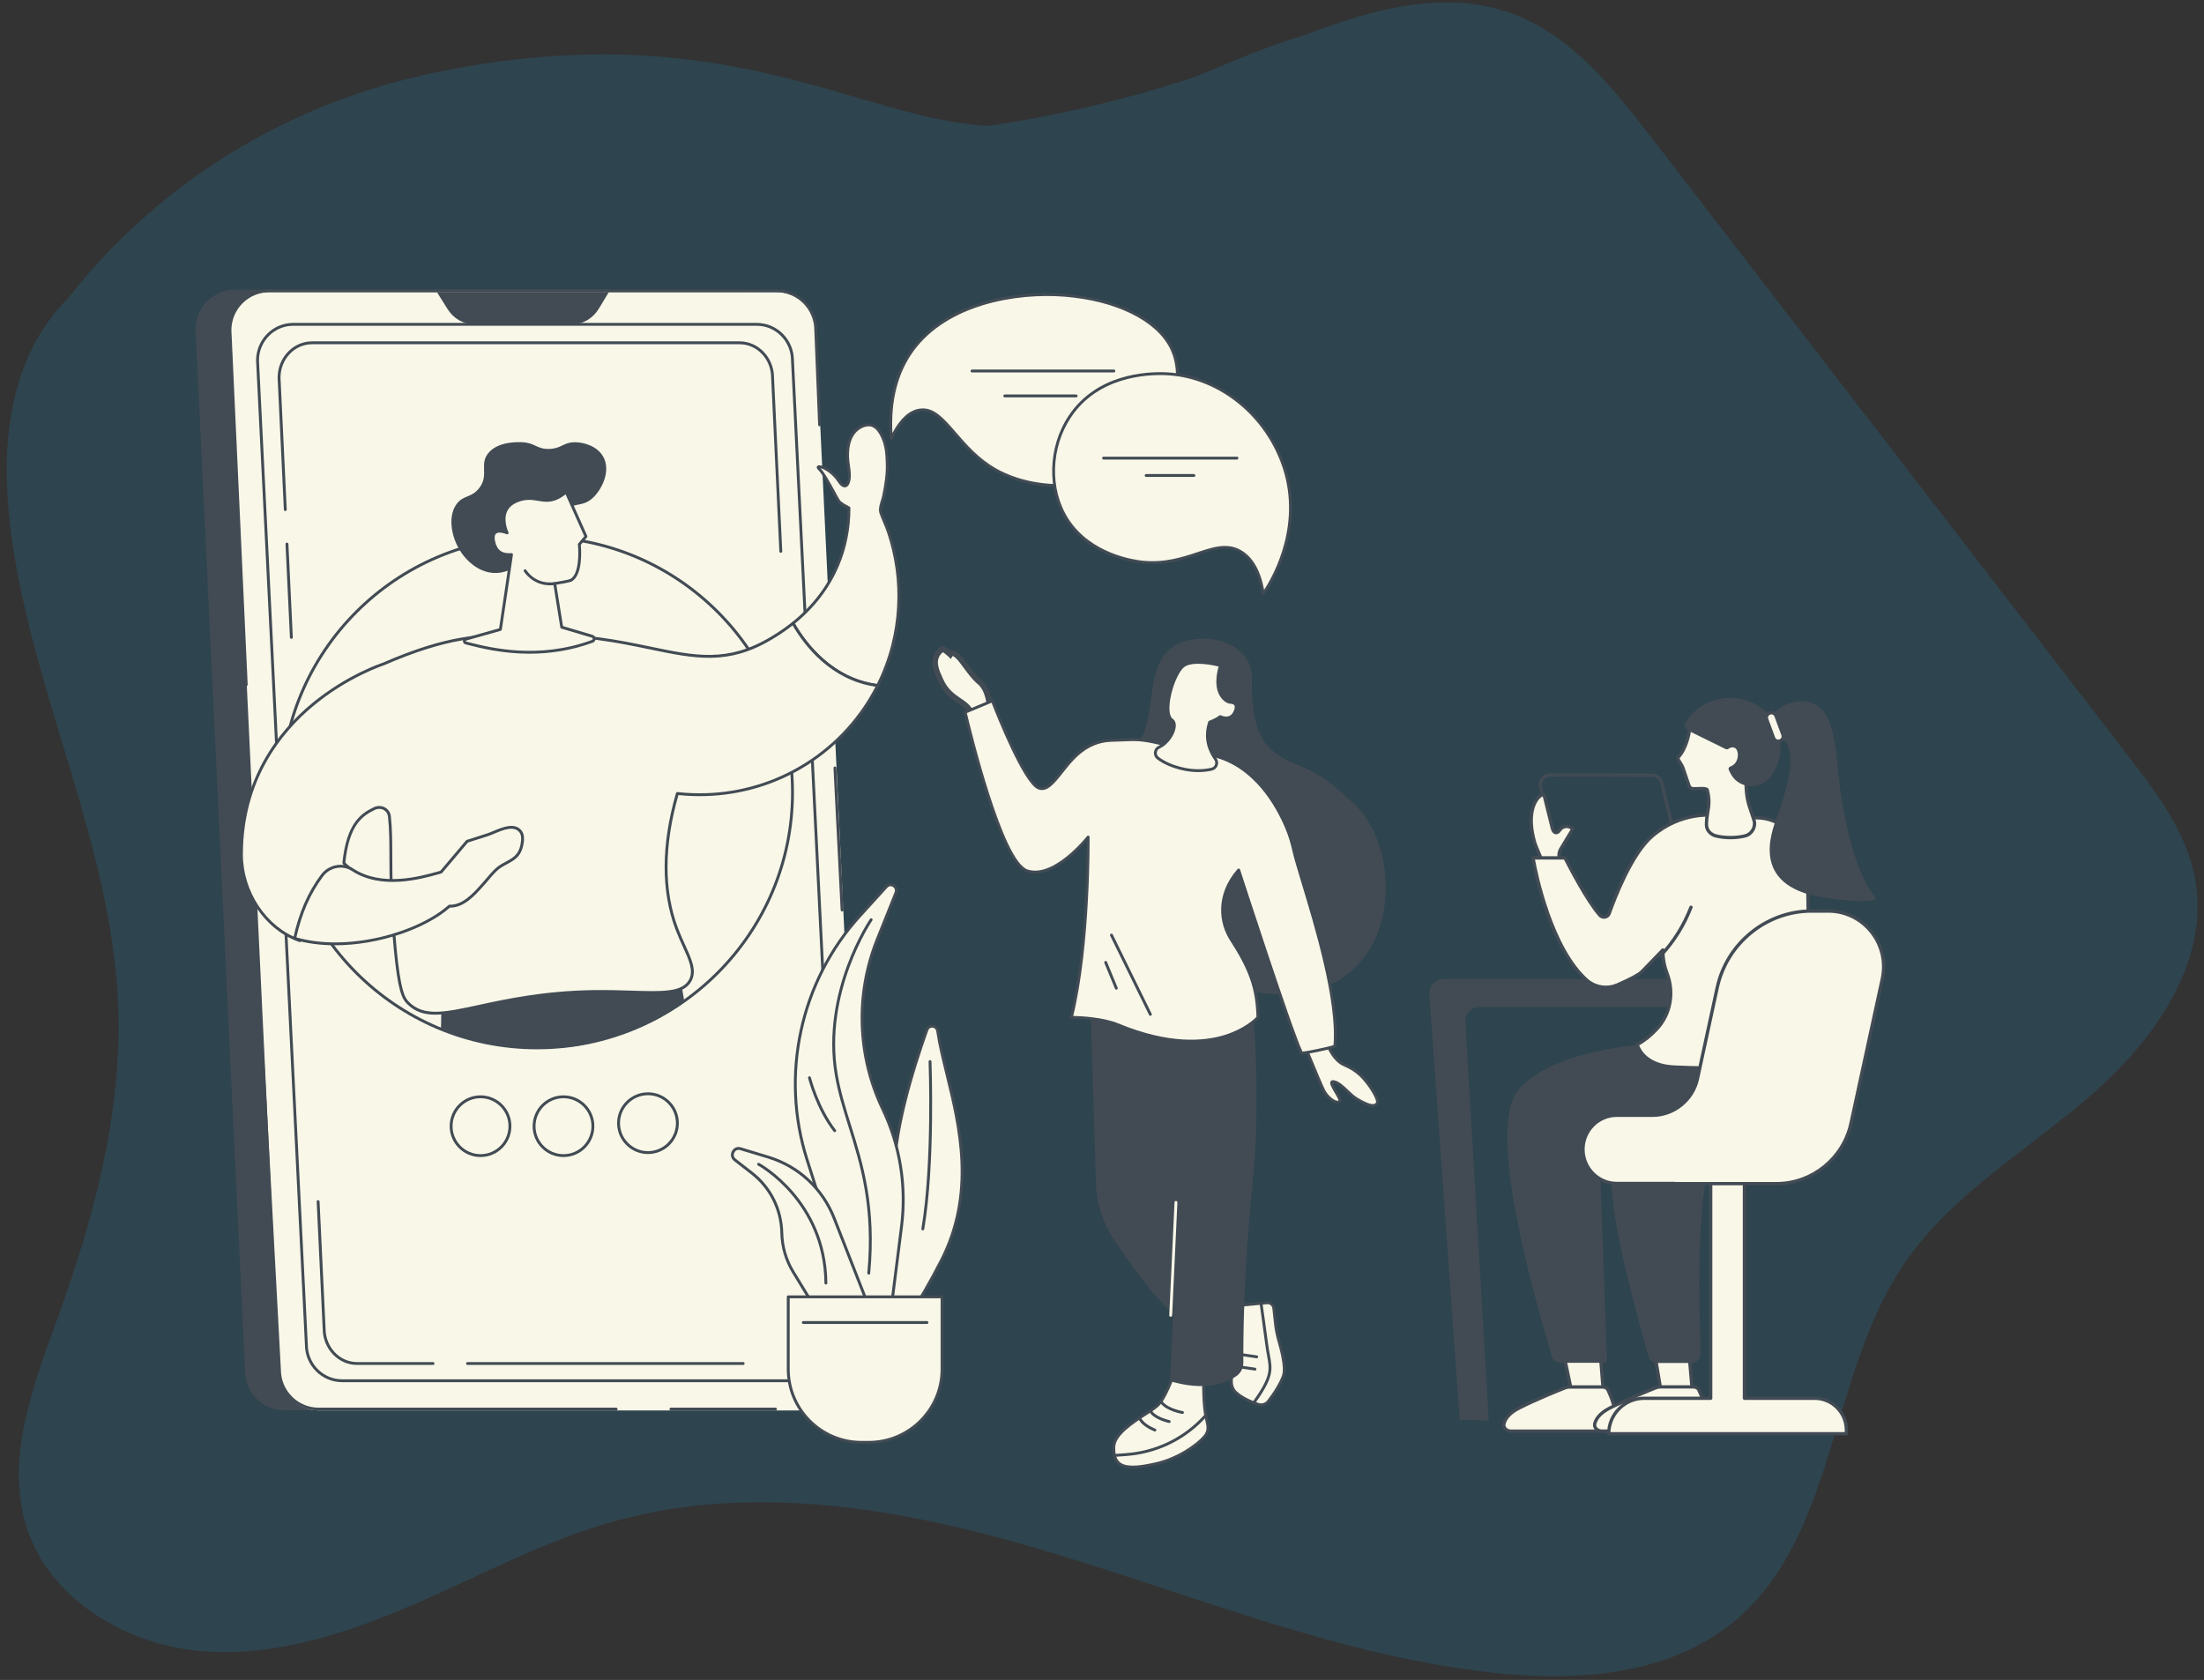 <svg width="303" height="231" viewBox="0 0 303 231" fill="none" xmlns="http://www.w3.org/2000/svg">
<rect x="0" y="0" width="303" height="231" fill="#333333" stroke="none"/>
<g style="mix-blend-mode:multiply">
<path d="M301.744 120.682C300.549 114.391 296.529 109.071 292.621 103.998L227.027 18.91C221.767 12.071 216.055 4.909 207.961 1.903C198.612 -1.569 188.744 1.256 179.132 4.909C174.578 6.201 169.558 8.411 164.169 10.613C154.959 13.65 145.506 15.89 135.912 17.309C118.101 16.437 99.839 1.978 60.654 9.794C33.464 15.235 17.321 30.837 9.452 40.892C6.896 43.448 4.884 46.495 3.538 49.85C0.532 57.268 0.494 65.58 1.554 73.516C4.5 95.566 15.434 116.225 16.254 138.455C16.795 153.005 12.932 167.374 7.987 181.06C4.56 190.544 0.547 200.84 3.786 210.369C7.025 219.899 17.133 226.001 27.218 226.985C37.304 227.97 47.329 224.731 56.626 220.725C65.922 216.72 74.933 211.797 84.703 209.114C104.656 203.628 125.962 207.806 145.749 213.856C165.537 219.906 184.979 227.85 205.556 230.037C217.009 231.254 229.567 230.307 238.421 222.942C252.437 211.294 251.437 189.266 261.568 174.093C268.038 164.406 278.515 158.311 287.337 150.713C296.16 143.115 303.924 132.128 301.744 120.682Z" fill="#189FDA" fill-opacity="0.1"/>
</g>
<g style="mix-blend-mode:multiply" opacity="0.8">
<path d="M301.744 120.682C300.549 114.391 296.529 109.071 292.621 103.998L227.027 18.91C221.767 12.071 216.055 4.909 207.961 1.903C198.612 -1.569 188.744 1.256 179.132 4.909C174.578 6.201 169.558 8.411 164.169 10.613C154.959 13.65 145.506 15.89 135.912 17.309C118.101 16.437 99.839 1.978 60.654 9.794C33.464 15.235 17.321 30.837 9.452 40.892C6.896 43.448 4.884 46.495 3.538 49.85C0.532 57.268 0.494 65.58 1.554 73.516C4.5 95.566 15.434 116.225 16.254 138.455C16.795 153.005 12.932 167.374 7.987 181.06C4.56 190.544 0.547 200.84 3.786 210.369C7.025 219.899 17.133 226.001 27.218 226.985C37.304 227.97 47.329 224.731 56.626 220.725C65.922 216.72 74.933 211.797 84.703 209.114C104.656 203.628 125.962 207.806 145.749 213.856C165.537 219.906 184.979 227.85 205.556 230.037C217.009 231.254 229.567 230.307 238.421 222.942C252.437 211.294 251.437 189.266 261.568 174.093C268.038 164.406 278.515 158.311 287.337 150.713C296.16 143.115 303.924 132.128 301.744 120.682Z" fill="#189FDA" fill-opacity="0.1"/>
</g>
<g clip-path="url(#clip0_1021_8495)">
<mask id="path-3-outside-1_1021_8495" maskUnits="userSpaceOnUse" x="127.55" y="88.239" width="9" height="11" fill="black">
<rect fill="white" x="127.55" y="88.239" width="9" height="11"/>
<path fill-rule="evenodd" clip-rule="evenodd" d="M130.635 89.995C130.674 89.926 130.738 89.876 130.832 89.847C131.377 89.684 132.048 90.591 132.817 91.632C133.379 92.392 133.994 93.223 134.651 93.76C135.936 94.812 136.095 97.103 136.112 97.867C136.115 98.014 136.012 98.14 135.867 98.168V98.169L133.9 98.552C133.735 98.584 133.576 98.477 133.547 98.312C133.384 97.385 132.706 96.922 131.901 96.372C131.023 95.773 129.993 95.07 129.314 93.549C129.225 93.35 129.145 93.163 129.073 92.987C128.769 92.35 128.611 91.808 128.568 91.344C128.546 91.172 128.545 91.029 128.562 90.908C128.613 90.192 128.977 89.682 129.504 89.279C129.572 89.227 129.669 89.227 129.74 89.275C130.076 89.511 130.375 89.75 130.635 89.995Z"/>
</mask>
<path fill-rule="evenodd" clip-rule="evenodd" d="M130.635 89.995C130.674 89.926 130.738 89.876 130.832 89.847C131.377 89.684 132.048 90.591 132.817 91.632C133.379 92.392 133.994 93.223 134.651 93.76C135.936 94.812 136.095 97.103 136.112 97.867C136.115 98.014 136.012 98.14 135.867 98.168V98.169L133.9 98.552C133.735 98.584 133.576 98.477 133.547 98.312C133.384 97.385 132.706 96.922 131.901 96.372C131.023 95.773 129.993 95.07 129.314 93.549C129.225 93.35 129.145 93.163 129.073 92.987C128.769 92.35 128.611 91.808 128.568 91.344C128.546 91.172 128.545 91.029 128.562 90.908C128.613 90.192 128.977 89.682 129.504 89.279C129.572 89.227 129.669 89.227 129.74 89.275C130.076 89.511 130.375 89.75 130.635 89.995Z" fill="#F9F7E8"/>
<path d="M130.832 89.847L130.943 90.218L130.832 89.847ZM130.635 89.995L130.369 90.276L130.726 90.613L130.97 90.187L130.635 89.995ZM132.817 91.632L132.506 91.862L132.817 91.632ZM134.651 93.76L134.406 94.059L134.406 94.059L134.651 93.76ZM136.112 97.867L135.725 97.875L135.725 97.876L136.112 97.867ZM135.867 98.168L135.793 97.789L135.481 97.85V98.168H135.867ZM135.867 98.169L135.941 98.549L136.254 98.488V98.169H135.867ZM133.9 98.552L133.974 98.931L133.974 98.931L133.9 98.552ZM133.547 98.312L133.166 98.378L133.166 98.379L133.547 98.312ZM131.901 96.372L131.683 96.692L131.901 96.372ZM129.314 93.549L129.667 93.392L129.667 93.392L129.314 93.549ZM129.073 92.987L129.431 92.84L129.427 92.83L129.422 92.821L129.073 92.987ZM128.568 91.344L128.953 91.308L128.951 91.294L128.568 91.344ZM128.562 90.908L128.945 90.963L128.946 90.949L128.947 90.936L128.562 90.908ZM129.504 89.279L129.739 89.586L129.739 89.586L129.504 89.279ZM129.74 89.275L129.961 88.958L129.959 88.957L129.74 89.275ZM130.721 89.477C130.544 89.53 130.394 89.638 130.299 89.803L130.97 90.187C130.965 90.197 130.956 90.207 130.947 90.214C130.938 90.221 130.934 90.22 130.943 90.218L130.721 89.477ZM133.128 91.402C132.749 90.889 132.371 90.377 132.016 90.016C131.837 89.836 131.645 89.673 131.441 89.567C131.233 89.46 130.983 89.398 130.721 89.477L130.943 90.218C130.953 90.215 130.991 90.205 131.086 90.254C131.186 90.306 131.311 90.404 131.465 90.56C131.774 90.872 132.116 91.333 132.506 91.862L133.128 91.402ZM134.896 93.461C134.284 92.96 133.699 92.173 133.128 91.402L132.506 91.862C133.06 92.61 133.704 93.485 134.406 94.059L134.896 93.461ZM136.499 97.858C136.49 97.462 136.445 96.666 136.232 95.827C136.022 94.997 135.634 94.064 134.896 93.461L134.406 94.059C134.954 94.507 135.287 95.247 135.482 96.016C135.675 96.777 135.717 97.508 135.725 97.875L136.499 97.858ZM135.942 98.548C136.266 98.484 136.507 98.198 136.498 97.858L135.725 97.876C135.724 97.83 135.757 97.796 135.793 97.789L135.942 98.548ZM136.254 98.169V98.168H135.481V98.169H136.254ZM133.974 98.931L135.941 98.549L135.793 97.789L133.826 98.172L133.974 98.931ZM133.166 98.379C133.234 98.762 133.602 99.004 133.974 98.931L133.827 98.172C133.869 98.164 133.918 98.191 133.928 98.244L133.166 98.379ZM131.683 96.692C132.513 97.258 133.036 97.637 133.166 98.378L133.928 98.245C133.733 97.133 132.899 96.586 132.119 96.053L131.683 96.692ZM128.961 93.707C129.687 95.334 130.799 96.088 131.683 96.692L132.119 96.053C131.246 95.457 130.298 94.806 129.667 93.392L128.961 93.707ZM128.715 93.134C128.789 93.314 128.871 93.504 128.961 93.707L129.667 93.392C129.58 93.195 129.501 93.012 129.431 92.84L128.715 93.134ZM129.422 92.821C129.131 92.211 128.99 91.715 128.953 91.308L128.182 91.379C128.231 91.902 128.407 92.489 128.724 93.153L129.422 92.821ZM128.179 90.854C128.155 91.018 128.159 91.197 128.184 91.393L128.951 91.294C128.932 91.147 128.934 91.04 128.945 90.963L128.179 90.854ZM128.947 90.936C128.989 90.358 129.275 89.941 129.739 89.586L129.269 88.972C128.68 89.422 128.237 90.025 128.176 90.88L128.947 90.936ZM129.739 89.586C129.667 89.641 129.58 89.635 129.52 89.594L129.959 88.957C129.758 88.819 129.477 88.812 129.269 88.972L129.739 89.586ZM129.518 89.593C129.842 89.819 130.126 90.047 130.369 90.276L130.9 89.713C130.625 89.454 130.311 89.203 129.961 88.958L129.518 89.593Z" fill="#424B54" mask="url(#path-3-outside-1_1021_8495)"/>
<path d="M155.325 102.798C155.325 102.798 157.349 102.523 157.982 97.972C158.614 93.421 158.741 89.423 162.915 88.181C167.089 86.94 172.24 88.939 172.114 93.352C171.987 97.764 172.641 101.538 175.283 103.492C178.699 106.02 180.036 104.591 186.361 110.751C194.324 118.504 192.012 142.1 168.988 135.618L155.325 102.798Z" fill="#424B54"/>
<path d="M161.009 98.899C161.009 98.899 161.696 99.655 163.13 99.39L161.009 98.899Z" fill="#F9F7E8"/>
<path d="M162.535 99.644C161.434 99.644 160.89 99.061 160.863 99.031C160.789 98.951 160.796 98.826 160.876 98.752C160.957 98.68 161.081 98.685 161.154 98.765C161.182 98.794 161.798 99.434 163.095 99.195C163.201 99.174 163.305 99.246 163.325 99.353C163.346 99.46 163.274 99.563 163.167 99.583C162.939 99.625 162.729 99.644 162.536 99.644H162.535Z" fill="#424B54"/>
<path d="M161.533 188.474C161.533 188.474 160.337 192.14 159.141 193.259C157.944 194.378 153.188 196.578 153.122 198.97C153.045 201.747 154.658 202.261 158.979 201.258C162.101 200.533 164.678 198.624 165.598 197.535C166.412 196.573 165.957 195.754 165.758 194.626C165.515 193.242 165.468 191.831 165.468 190.426V188.128L161.532 188.475L161.533 188.474Z" fill="#F9F7E8"/>
<path d="M155.729 201.928C154.821 201.928 154.18 201.745 153.729 201.376C153.147 200.901 152.892 200.134 152.924 198.963C152.975 197.127 155.535 195.463 157.403 194.247C158.093 193.799 158.688 193.411 159.005 193.115C160.151 192.043 161.333 188.449 161.345 188.413C161.37 188.338 161.437 188.285 161.515 188.278L165.451 187.93C165.506 187.925 165.561 187.944 165.602 187.982C165.643 188.019 165.666 188.072 165.666 188.127V190.425C165.666 191.678 165.7 193.153 165.954 194.592C165.993 194.814 166.042 195.025 166.09 195.229C166.282 196.046 166.463 196.818 165.749 197.663C164.844 198.734 162.218 200.71 159.024 201.45C157.653 201.769 156.575 201.929 155.728 201.929L155.729 201.928ZM161.679 188.66C161.454 189.324 160.383 192.368 159.276 193.403C158.933 193.724 158.324 194.12 157.619 194.578C155.823 195.747 153.364 197.346 153.319 198.975C153.289 200.013 153.499 200.679 153.979 201.071C154.734 201.688 156.262 201.687 158.934 201.066C162.036 200.346 164.575 198.44 165.448 197.407C166.033 196.715 165.896 196.129 165.706 195.319C165.657 195.11 165.605 194.893 165.565 194.66C165.306 193.192 165.271 191.695 165.271 190.425V188.343L161.679 188.66V188.66Z" fill="#424B54"/>
<path d="M153.29 200.318C153.188 200.318 153.102 200.239 153.094 200.135C153.086 200.026 153.167 199.932 153.276 199.924L154.813 199.812C158.697 199.531 162.329 197.858 165.04 195.104C165.404 194.735 165.606 194.499 165.609 194.497C165.68 194.414 165.805 194.405 165.887 194.476C165.97 194.547 165.98 194.672 165.908 194.755C165.899 194.764 165.694 195.002 165.321 195.381C162.543 198.205 158.82 199.918 154.84 200.206L153.304 200.318C153.299 200.318 153.294 200.318 153.29 200.318H153.29Z" fill="#424B54"/>
<path d="M162.565 194.422C162.555 194.422 162.544 194.422 162.533 194.42C162.445 194.405 160.378 194.049 159.547 192.966C159.48 192.879 159.497 192.756 159.583 192.689C159.67 192.623 159.794 192.64 159.859 192.726C160.597 193.687 162.577 194.027 162.596 194.03C162.704 194.048 162.776 194.15 162.758 194.257C162.743 194.353 162.659 194.422 162.564 194.422L162.565 194.422Z" fill="#424B54"/>
<path d="M160.738 195.663C160.725 195.663 160.711 195.662 160.697 195.659C160.614 195.641 158.64 195.215 158.006 194.141C157.951 194.047 157.982 193.926 158.076 193.871C158.17 193.816 158.29 193.847 158.346 193.941C158.892 194.865 160.76 195.269 160.779 195.274C160.885 195.296 160.954 195.401 160.931 195.508C160.912 195.601 160.829 195.664 160.738 195.664V195.663Z" fill="#424B54"/>
<path d="M158.773 196.836C158.75 196.836 158.727 196.832 158.704 196.823C158.635 196.798 157.014 196.185 156.503 195.114C156.456 195.016 156.497 194.898 156.596 194.851C156.694 194.803 156.812 194.846 156.859 194.944C157.301 195.87 158.826 196.448 158.841 196.453C158.943 196.491 158.995 196.605 158.957 196.707C158.928 196.787 158.852 196.836 158.772 196.836H158.773Z" fill="#424B54"/>
<path d="M170.755 179.458C170.9 179.458 172.98 179.251 174.182 179.131C174.649 179.084 175.065 179.422 175.116 179.889L175.353 182.068C175.436 182.838 175.591 183.598 175.808 184.342C176.202 185.691 176.783 188.017 176.465 189.078C176.125 190.213 175.06 191.794 174.357 192.694C174.033 193.11 173.486 193.275 172.986 193.106C172.093 192.807 170.666 192.231 169.828 191.394C168.542 190.107 169.931 187.638 169.931 187.638L170.754 179.458H170.755Z" fill="#F9F7E8"/>
<path d="M173.379 193.369C173.227 193.369 173.074 193.345 172.924 193.295C171.912 192.955 170.53 192.374 169.69 191.534C168.387 190.231 169.56 187.914 169.739 187.58L170.558 179.439C170.568 179.339 170.654 179.262 170.754 179.262C170.861 179.261 172.135 179.14 174.162 178.936C174.731 178.879 175.25 179.298 175.312 179.87L175.548 182.049C175.629 182.792 175.78 183.546 175.997 184.289C176.472 185.916 176.972 188.077 176.654 189.137C176.317 190.262 175.29 191.824 174.513 192.818C174.235 193.173 173.813 193.371 173.378 193.371L173.379 193.369ZM170.935 179.644L170.128 187.658C170.126 187.685 170.118 187.712 170.104 187.735C170.091 187.759 168.805 190.09 169.969 191.255C170.796 192.082 172.254 192.654 173.05 192.921C173.468 193.061 173.931 192.921 174.202 192.574C175.018 191.53 175.975 190.028 176.277 189.023C176.582 188.004 175.996 185.688 175.618 184.399C175.395 183.634 175.239 182.857 175.157 182.091L174.92 179.912C174.881 179.554 174.557 179.292 174.202 179.329C172.445 179.505 171.35 179.61 170.935 179.644Z" fill="#424B54"/>
<path d="M172.425 193.009C172.386 193.009 172.346 192.997 172.311 192.973C172.223 192.91 172.201 192.786 172.264 192.697C174.717 189.248 174.553 188.359 174.195 186.413C174.117 185.987 174.027 185.504 173.955 184.936C173.763 183.453 173.189 179.372 173.184 179.331C173.169 179.223 173.244 179.123 173.351 179.108C173.461 179.092 173.56 179.168 173.575 179.275C173.581 179.316 174.155 183.4 174.346 184.885C174.418 185.442 174.506 185.92 174.584 186.341C174.951 188.337 175.135 189.339 172.587 192.925C172.548 192.979 172.487 193.008 172.425 193.008V193.009Z" fill="#424B54"/>
<path d="M172.769 186.769C172.76 186.769 172.75 186.769 172.74 186.767L170.396 186.422C170.288 186.406 170.213 186.306 170.229 186.198C170.245 186.09 170.343 186.014 170.453 186.031L172.798 186.376C172.906 186.392 172.98 186.492 172.964 186.6C172.95 186.699 172.866 186.769 172.769 186.769Z" fill="#424B54"/>
<path d="M172.529 188.458C172.519 188.458 172.509 188.458 172.5 188.456L170.155 188.112C170.047 188.096 169.973 187.996 169.988 187.888C170.004 187.78 170.102 187.702 170.213 187.721L172.557 188.066C172.665 188.082 172.74 188.182 172.724 188.29C172.71 188.388 172.625 188.458 172.529 188.458Z" fill="#424B54"/>
<path d="M169.98 189.218C168.613 190.16 165.721 191.374 160.859 189.916L163.09 140.616L172.247 138.867C172.247 138.867 173.442 151.124 172.144 163.459C170.959 174.718 170.911 184.314 170.931 187.363C170.935 188.1 170.587 188.799 169.98 189.218Z" fill="#424B54"/>
<path d="M171.835 137.427L149.919 138.662L150.665 162.627C150.752 165.426 151.616 168.143 153.162 170.477C155.64 174.219 159.598 179.724 162.729 181.877C167.668 185.272 171.835 137.428 171.835 137.428V137.427Z" fill="#424B54"/>
<path d="M160.945 181.063C160.945 181.063 160.939 181.063 160.935 181.063C160.826 181.058 160.742 180.966 160.747 180.857L161.471 165.326C161.477 165.217 161.565 165.133 161.678 165.138C161.787 165.144 161.871 165.236 161.865 165.345L161.142 180.875C161.136 180.981 161.049 181.063 160.945 181.063Z" fill="#F9F7E8"/>
<path d="M182.2 143.541C182.338 143.518 182.474 143.592 182.529 143.721C182.782 144.312 183.497 145.779 184.608 146.326C185.397 146.715 186.107 146.962 187.068 147.874C188.029 148.786 189.679 151.147 189.319 151.728C188.891 152.419 187.521 151.715 186.467 151.073C185.415 150.43 184.368 148.889 183.343 148.734C182.318 148.578 184.486 151.044 184.176 151.433C183.867 151.822 182.762 151.245 182.053 150.078C181.773 149.617 180.102 145.557 179.598 144.328C179.524 144.147 179.637 143.946 179.829 143.914L182.199 143.541H182.2Z" fill="#F9F7E8"/>
<path d="M188.739 152.215C188.073 152.215 187.163 151.729 186.365 151.241C185.927 150.974 185.494 150.562 185.076 150.163C184.482 149.598 183.868 149.013 183.314 148.929C183.291 148.925 183.275 148.924 183.262 148.924C183.272 149.12 183.61 149.693 183.818 150.044C184.285 150.835 184.539 151.294 184.331 151.556C184.253 151.654 184.1 151.766 183.836 151.749C183.235 151.711 182.414 151.051 181.885 150.18C181.607 149.722 180.065 145.987 179.416 144.403C179.358 144.261 179.367 144.103 179.442 143.97C179.516 143.836 179.646 143.745 179.798 143.719L182.169 143.346C182.398 143.307 182.62 143.43 182.711 143.643C182.961 144.225 183.654 145.634 184.696 146.148C184.821 146.21 184.945 146.268 185.067 146.326C185.709 146.629 186.374 146.943 187.204 147.73C187.96 148.447 189.975 151.044 189.487 151.831C189.318 152.103 189.056 152.214 188.74 152.214L188.739 152.215ZM183.26 148.53C183.295 148.53 183.332 148.533 183.373 148.539C184.051 148.642 184.71 149.27 185.348 149.878C185.751 150.262 186.168 150.659 186.57 150.905C188.027 151.793 188.896 152.037 189.15 151.625C189.386 151.244 188.058 149.086 186.931 148.018C186.147 147.275 185.54 146.987 184.897 146.684C184.772 146.626 184.647 146.567 184.52 146.504C183.36 145.931 182.614 144.421 182.347 143.799C182.327 143.753 182.28 143.729 182.232 143.737C182.232 143.737 182.231 143.737 182.23 143.737L179.86 144.11C179.817 144.117 179.795 144.146 179.785 144.163C179.777 144.18 179.763 144.213 179.78 144.254C180.819 146.788 182.007 149.622 182.222 149.976C182.727 150.807 183.451 151.331 183.86 151.356C183.929 151.362 183.98 151.349 184.01 151.324C184.016 151.158 183.68 150.59 183.478 150.246C183 149.438 182.739 148.968 182.93 148.684C182.98 148.611 183.076 148.531 183.26 148.531L183.26 148.53Z" fill="#424B54"/>
<path d="M160.56 102.476C158.606 102.035 157.162 101.61 155.162 101.719C152.875 101.843 151.704 101.617 149.809 102.564C146.26 104.339 144.85 109.188 142.767 108.339C140.683 107.49 136.428 96.367 136.428 96.367L132.695 97.934C132.695 97.934 137.436 118.515 141.217 119.749C144.999 120.984 149.598 115.101 149.598 115.101C149.598 115.101 149.766 130.02 147.296 139.897C147.296 139.897 151.193 139.877 153.727 140.926C167.236 146.522 172.939 139.897 172.939 139.897C172.854 136.063 172.012 133.433 169.248 129.155C167.737 126.817 167.304 123.038 170.293 119.627C170.293 119.627 177.573 142.117 178.93 144.766C179.023 144.948 183.505 143.952 183.515 143.846C184.241 135.782 178.709 120.737 177.905 117.089C177.661 115.982 177.337 114.896 176.899 113.851C175.535 110.591 172.486 105.245 166.795 103.885L160.56 102.477L160.56 102.476Z" fill="#F9F7E8"/>
<path d="M179.038 144.985C178.819 144.985 178.79 144.928 178.753 144.856C177.48 142.368 171.161 122.946 170.213 120.024C167.483 123.358 168.057 126.948 169.412 129.047C172.141 133.271 173.046 135.906 173.135 139.892C173.135 139.941 173.119 139.988 173.087 140.025C173.027 140.094 171.588 141.735 168.455 142.698C165.583 143.58 160.682 144.021 153.651 141.108C151.183 140.086 147.34 140.095 147.296 140.094H147.295C147.235 140.094 147.177 140.066 147.14 140.019C147.102 139.971 147.089 139.908 147.104 139.849C149.274 131.168 149.401 118.42 149.401 115.646C148.374 116.845 145.297 120.117 142.319 120.117C141.927 120.117 141.537 120.061 141.155 119.936C137.312 118.681 132.697 98.822 132.503 97.978C132.481 97.884 132.53 97.789 132.619 97.752L136.351 96.184C136.4 96.164 136.456 96.164 136.506 96.184C136.554 96.206 136.593 96.246 136.612 96.295C137.787 99.367 141.196 107.486 142.84 108.156C143.811 108.551 144.68 107.451 145.783 106.059C146.831 104.737 148.017 103.238 149.72 102.388C151.239 101.628 152.311 101.603 153.796 101.569C154.218 101.559 154.653 101.549 155.151 101.522C156.91 101.425 158.271 101.742 159.846 102.109C160.091 102.166 160.342 102.225 160.603 102.284L166.838 103.692C172.663 105.085 175.756 110.606 177.081 113.775C177.5 114.778 177.832 115.848 178.097 117.046C178.285 117.898 178.734 119.383 179.304 121.263C181.161 127.396 184.27 137.66 183.711 143.864C183.697 144.021 183.694 144.053 182.55 144.326C181.926 144.475 181.175 144.637 180.541 144.76C179.693 144.925 179.265 144.985 179.039 144.985H179.038ZM170.291 119.43C170.305 119.43 170.318 119.431 170.331 119.434C170.401 119.448 170.457 119.499 170.479 119.567C170.551 119.789 177.627 141.629 179.062 144.593C179.631 144.584 182.727 143.922 183.327 143.718C183.831 137.578 180.763 127.447 178.925 121.379C178.353 119.491 177.902 117.999 177.71 117.133C177.451 115.957 177.125 114.909 176.715 113.928C175.419 110.83 172.4 105.428 166.746 104.077L160.514 102.669C160.252 102.61 160 102.551 159.754 102.494C158.145 102.119 156.874 101.822 155.169 101.916C154.666 101.944 154.207 101.954 153.802 101.963C152.316 101.998 151.334 102.021 149.894 102.74C148.27 103.553 147.112 105.015 146.09 106.305C144.933 107.767 143.932 109.03 142.688 108.522C140.679 107.703 136.905 98.153 136.313 96.626L132.922 98.05C133.378 99.983 137.814 118.43 141.274 119.56C144.88 120.737 149.393 115.036 149.438 114.977C149.49 114.911 149.578 114.885 149.657 114.912C149.737 114.938 149.79 115.013 149.791 115.096C149.793 115.244 149.928 129.91 147.543 139.701C148.457 139.715 151.599 139.832 153.798 140.743C160.705 143.604 165.501 143.184 168.308 142.329C171.029 141.499 172.459 140.111 172.735 139.821C172.638 135.965 171.743 133.387 169.077 129.261C167.61 126.99 167.008 123.07 170.14 119.496C170.178 119.453 170.232 119.429 170.289 119.429L170.291 119.43Z" fill="#424B54"/>
<path d="M158.151 139.682C158.078 139.682 158.008 139.641 157.974 139.571L152.623 128.665C152.575 128.566 152.615 128.449 152.713 128.401C152.811 128.352 152.929 128.393 152.977 128.491L158.328 139.397C158.376 139.496 158.336 139.614 158.238 139.661C158.209 139.676 158.18 139.682 158.151 139.682Z" fill="#424B54"/>
<path d="M153.469 136.081C153.392 136.081 153.318 136.035 153.287 135.958L151.82 132.409C151.779 132.308 151.826 132.193 151.927 132.151C152.028 132.109 152.144 132.157 152.185 132.258L153.652 135.808C153.693 135.909 153.645 136.024 153.544 136.066C153.52 136.076 153.494 136.081 153.469 136.081Z" fill="#424B54"/>
<path d="M161.109 98.997C159.713 98.035 161.302 92.283 162.883 91.434C164.465 90.585 167.784 91.511 167.784 91.511C166.549 95.562 168.768 96.566 169.077 96.566C169.386 96.566 170.37 96.624 169.752 97.936C169.134 99.248 167.745 98.534 167.745 98.534C167.467 98.781 166.942 99.06 166.3 99.297C165.534 101.574 166.374 103.366 167.097 104.375C167.464 104.887 167.208 105.613 166.596 105.759C165.615 105.993 164.117 106.131 162.228 105.633C160.784 105.252 159.819 104.729 159.184 104.245C158.661 103.846 158.744 103.019 159.342 102.745C160.953 102.006 162.033 99.632 161.11 98.996L161.109 98.997Z" fill="#F9F7E8"/>
<path d="M164.733 106.166C163.993 106.166 163.135 106.076 162.177 105.823C160.912 105.489 159.864 105.011 159.063 104.401C158.759 104.17 158.604 103.802 158.646 103.419C158.688 103.041 158.917 102.722 159.258 102.565C160.352 102.065 161.168 100.779 161.245 99.893C161.266 99.651 161.24 99.327 160.996 99.159C160.535 98.841 160.323 98.095 160.384 97.001C160.5 94.923 161.598 91.899 162.79 91.259C164.423 90.383 167.698 91.281 167.837 91.32C167.888 91.335 167.932 91.369 167.957 91.415C167.983 91.462 167.988 91.517 167.973 91.568C167.302 93.772 167.689 94.993 168.132 95.63C168.509 96.171 168.979 96.361 169.078 96.367C169.653 96.367 169.913 96.585 170.029 96.769C170.215 97.063 170.182 97.483 169.93 98.019C169.732 98.44 169.441 98.718 169.064 98.847C168.543 99.024 168.01 98.857 167.777 98.763C167.479 98.993 167.01 99.236 166.458 99.447C165.784 101.555 166.518 103.225 167.258 104.259C167.472 104.558 167.523 104.941 167.395 105.284C167.27 105.619 166.988 105.868 166.642 105.951C166.153 106.068 165.509 106.167 164.733 106.167V106.166ZM161.221 98.833C161.533 99.049 161.682 99.437 161.639 99.927C161.553 100.919 160.681 102.346 159.424 102.923C159.21 103.022 159.066 103.223 159.039 103.462C159.012 103.707 159.111 103.94 159.304 104.087C160.063 104.665 161.063 105.121 162.278 105.441C164.161 105.938 165.64 105.783 166.55 105.566C166.771 105.513 166.945 105.36 167.024 105.145C167.107 104.926 167.073 104.68 166.937 104.489C166.132 103.365 165.336 101.54 166.113 99.233C166.131 99.176 166.176 99.132 166.231 99.111C166.837 98.886 167.354 98.615 167.615 98.385C167.676 98.331 167.763 98.32 167.835 98.358C167.841 98.36 168.421 98.65 168.939 98.472C169.209 98.379 169.423 98.171 169.573 97.851C169.761 97.451 169.803 97.15 169.696 96.981C169.606 96.838 169.391 96.763 169.077 96.763C168.889 96.763 168.321 96.551 167.855 95.922C167.345 95.234 166.886 93.939 167.537 91.651C166.814 91.474 164.257 90.921 162.977 91.608C162.026 92.118 160.897 94.901 160.779 97.023C160.726 97.959 160.884 98.602 161.22 98.834L161.221 98.833Z" fill="#424B54"/>
<path d="M122.533 60.283C122.274 56.941 122.53 52.176 125.4 48.2C133.337 37.202 156.503 38.815 161.005 47.79C163.29 52.346 160.818 58.9 157.126 62.508C151.667 67.842 142.458 67.792 136.837 64.585C131.486 61.532 129.822 55.866 126.425 56.393C124.535 56.686 123.277 58.713 122.533 60.284V60.283Z" fill="#F9F7E8"/>
<path d="M145.713 66.992C142.479 66.992 139.27 66.201 136.739 64.756C134.268 63.347 132.612 61.43 131.151 59.74C129.499 57.828 128.195 56.317 126.455 56.588C125.055 56.805 123.796 58.077 122.711 60.369C122.673 60.449 122.586 60.494 122.497 60.478C122.409 60.463 122.342 60.389 122.335 60.3C121.955 55.392 122.932 51.282 125.24 48.085C127.279 45.259 130.482 43.063 134.505 41.734C138.095 40.549 142.325 40.077 146.417 40.404C153.553 40.978 159.211 43.774 161.18 47.702C163.523 52.372 161.028 58.97 157.263 62.648C154.71 65.143 151.086 66.669 147.055 66.946C146.608 66.977 146.16 66.992 145.713 66.992ZM126.869 56.16C128.579 56.16 129.86 57.643 131.449 59.481C132.89 61.148 134.522 63.036 136.935 64.413C142.387 67.524 151.605 67.626 156.988 62.367C160.572 58.864 163.06 52.329 160.829 47.879C158.92 44.074 153.386 41.36 146.387 40.798C139.671 40.258 130.188 41.904 125.561 48.315C123.423 51.277 122.457 55.052 122.684 59.545C123.757 57.538 125.002 56.413 126.394 56.196C126.556 56.172 126.715 56.159 126.87 56.159L126.869 56.16Z" fill="#424B54"/>
<path d="M153.135 51.211H133.629C133.52 51.211 133.432 51.122 133.432 51.013C133.432 50.904 133.52 50.816 133.629 50.816H153.135C153.244 50.816 153.332 50.904 153.332 51.013C153.332 51.122 153.244 51.211 153.135 51.211Z" fill="#424B54"/>
<path d="M147.945 54.64H138.132C138.023 54.64 137.934 54.551 137.934 54.442C137.934 54.333 138.023 54.245 138.132 54.245H147.945C148.054 54.245 148.143 54.333 148.143 54.442C148.143 54.551 148.054 54.64 147.945 54.64Z" fill="#424B54"/>
<path d="M173.68 81.618C174.176 80.921 179.768 72.773 176.255 63.481C173.79 56.959 167.52 51.673 160.239 51.389C159.011 51.341 151.265 51.039 147.108 57.226C144.308 61.393 144.003 67.215 146.724 71.451C149.958 76.484 156.133 77.202 157.049 77.294C163.464 77.939 167 73.824 170.498 75.811C172.638 77.026 173.377 79.739 173.68 81.618Z" fill="#F9F7E8"/>
<path d="M173.678 81.815C173.663 81.815 173.648 81.814 173.633 81.81C173.555 81.791 173.496 81.728 173.484 81.649C173.025 78.79 171.988 76.884 170.4 75.982C168.671 75 166.929 75.575 164.724 76.304C162.592 77.008 160.176 77.806 157.03 77.49C155.359 77.321 149.667 76.396 146.558 71.557C143.876 67.383 144.036 61.445 146.945 57.115C150.751 51.449 157.513 51.083 160.247 51.191C163.773 51.328 167.207 52.625 170.175 54.94C172.977 57.124 175.202 60.133 176.44 63.411C179.96 72.725 174.477 80.837 173.841 81.732C173.803 81.785 173.742 81.815 173.68 81.815H173.678ZM168.4 75.069C169.146 75.069 169.872 75.228 170.594 75.64C172.198 76.55 173.272 78.387 173.788 81.104C175.031 79.197 179.209 71.859 176.069 63.551C173.466 56.662 167.1 51.854 160.23 51.586C157.564 51.483 150.967 51.835 147.271 57.337C144.447 61.539 144.29 67.299 146.888 71.344C149.979 76.155 155.91 76.981 157.068 77.097C160.132 77.405 162.505 76.621 164.599 75.929C165.958 75.48 167.204 75.069 168.4 75.069Z" fill="#424B54"/>
<path d="M170.054 63.191H151.717C151.608 63.191 151.519 63.102 151.519 62.993C151.519 62.884 151.608 62.795 151.717 62.795H170.054C170.163 62.795 170.252 62.884 170.252 62.993C170.252 63.102 170.163 63.191 170.054 63.191Z" fill="#424B54"/>
<path d="M164.131 65.58H157.57C157.461 65.58 157.372 65.492 157.372 65.383C157.372 65.274 157.461 65.185 157.57 65.185H164.131C164.24 65.185 164.328 65.274 164.328 65.383C164.328 65.492 164.24 65.58 164.131 65.58Z" fill="#424B54"/>
<path d="M39.063 193.912H108.847C111.816 193.912 114.223 191.47 114.223 188.458L107.419 45.285C107.419 42.272 105.012 39.83 102.043 39.83H32.259C29.29 39.83 26.884 42.273 26.884 45.285L33.687 188.458C33.687 191.47 36.093 193.912 39.062 193.912H39.063Z" fill="#424B54"/>
<path d="M43.793 193.943H113.577C116.546 193.943 118.953 191.512 118.953 188.513L112.15 45.597C112.15 42.597 109.743 40.166 106.774 40.166H36.989C34.02 40.166 31.614 42.597 31.614 45.597L38.417 188.513C38.417 191.512 40.823 193.943 43.792 193.943H43.793Z" fill="#F9F7E8"/>
<path d="M106.613 193.954H92.237C92.128 193.954 92.04 193.866 92.04 193.757C92.04 193.648 92.128 193.559 92.237 193.559H106.613C106.722 193.559 106.811 193.648 106.811 193.757C106.811 193.866 106.722 193.954 106.613 193.954Z" fill="#424B54"/>
<path d="M84.708 193.954H43.793C40.72 193.954 38.22 191.43 38.22 188.326L35.629 139.952C35.623 139.843 35.707 139.75 35.815 139.744C35.925 139.74 36.017 139.822 36.023 139.931L38.613 188.316C38.613 191.212 40.937 193.559 43.792 193.559H84.707C84.816 193.559 84.905 193.648 84.905 193.757C84.905 193.866 84.816 193.954 84.707 193.954H84.708Z" fill="#424B54"/>
<path d="M33.851 94.343C33.747 94.343 33.659 94.26 33.655 94.154L31.416 45.419C31.416 42.307 33.916 39.782 36.99 39.782H106.773C109.846 39.782 112.347 42.307 112.347 45.41L112.875 58.41C112.879 58.519 112.795 58.611 112.686 58.616C112.569 58.623 112.485 58.536 112.48 58.427L111.952 45.419C111.952 42.525 109.629 40.178 106.773 40.178H36.989C34.133 40.178 31.811 42.526 31.811 45.411L34.049 94.138C34.054 94.247 33.97 94.339 33.861 94.345C33.858 94.345 33.855 94.345 33.852 94.345L33.851 94.343Z" fill="#424B54"/>
<path d="M47.03 189.857H110.758C113.469 189.857 115.667 187.637 115.667 184.898L108.95 49.558C108.95 46.819 106.752 44.599 104.041 44.599H40.313C37.602 44.599 35.403 46.819 35.403 49.558L42.12 184.898C42.12 187.637 44.319 189.857 47.03 189.857Z" fill="#F9F7E8"/>
<path d="M110.757 190.055H47.029C44.214 190.055 41.923 187.742 41.923 184.898L35.206 49.568C35.206 46.715 37.496 44.401 40.312 44.401H104.04C106.856 44.401 109.146 46.715 109.146 49.558L115.863 184.888C115.863 187.742 113.573 190.055 110.757 190.055ZM40.312 44.795C37.714 44.795 35.6 46.932 35.6 49.558L42.316 184.888C42.316 187.524 44.431 189.661 47.029 189.661H110.756C113.354 189.661 115.468 187.524 115.468 184.898L108.752 49.568C108.752 46.932 106.638 44.795 104.04 44.795H40.312Z" fill="#424B54"/>
<path d="M40.057 87.841C39.952 87.841 39.864 87.759 39.86 87.654L39.252 74.818C39.247 74.709 39.331 74.617 39.44 74.612C39.547 74.6 39.641 74.691 39.647 74.8L40.254 87.635C40.26 87.744 40.175 87.836 40.066 87.841C40.063 87.841 40.06 87.841 40.057 87.841Z" fill="#424B54"/>
<path d="M107.344 76.008C107.24 76.008 107.152 75.926 107.148 75.82L106.016 51.939C106.016 49.396 104.073 47.335 101.684 47.335H42.893C40.504 47.335 38.561 49.396 38.561 51.929L39.42 70.062C39.426 70.171 39.341 70.263 39.232 70.269C39.124 70.272 39.031 70.19 39.026 70.081L38.166 51.938C38.166 49.178 40.287 46.94 42.893 46.94H101.683C104.289 46.94 106.409 49.178 106.409 51.929L107.541 75.802C107.546 75.911 107.462 76.003 107.353 76.008C107.35 76.008 107.347 76.008 107.343 76.008H107.344Z" fill="#424B54"/>
<path d="M112.379 162.266C112.274 162.266 112.187 162.184 112.182 162.078L111.229 141.948C111.223 141.839 111.308 141.747 111.417 141.742C111.518 141.735 111.618 141.821 111.623 141.929L112.576 162.059C112.582 162.168 112.498 162.261 112.389 162.266C112.386 162.266 112.382 162.266 112.379 162.266Z" fill="#F9F7E8"/>
<path d="M102.168 187.686H64.271C64.162 187.686 64.074 187.597 64.074 187.488C64.074 187.379 64.162 187.291 64.271 187.291H102.168C102.277 187.291 102.366 187.379 102.366 187.488C102.366 187.597 102.277 187.686 102.168 187.686Z" fill="#424B54"/>
<path d="M59.534 187.686H49.09C46.484 187.686 44.364 185.448 44.364 182.697L43.536 165.231C43.531 165.122 43.615 165.03 43.724 165.025C43.832 165.018 43.925 165.103 43.931 165.212L44.759 182.687C44.759 185.23 46.702 187.291 49.091 187.291H59.535C59.644 187.291 59.732 187.379 59.732 187.488C59.732 187.597 59.644 187.686 59.535 187.686H59.534Z" fill="#424B54"/>
<path d="M83.693 40.173L82.349 42.411C81.532 43.77 80.164 44.587 78.699 44.587H65.126C63.693 44.587 62.35 43.806 61.527 42.494L60.071 40.173H83.693Z" fill="#424B54"/>
<path d="M115.769 125.334C115.665 125.334 115.578 125.252 115.573 125.147L114.586 105.605C114.58 105.496 114.665 105.403 114.773 105.398C114.883 105.395 114.975 105.476 114.98 105.585L115.967 125.127C115.972 125.236 115.888 125.329 115.78 125.334C115.777 125.334 115.773 125.334 115.769 125.334Z" fill="#424B54"/>
<path d="M73.824 144.087C93.225 144.087 108.952 128.359 108.952 108.959C108.952 89.558 93.225 73.831 73.824 73.831C54.423 73.831 38.696 89.558 38.696 108.959C38.696 128.359 54.423 144.087 73.824 144.087Z" fill="#F9F7E8"/>
<path d="M73.824 144.283C54.345 144.283 38.498 128.436 38.498 108.958C38.498 89.479 54.345 73.632 73.824 73.632C93.303 73.632 109.15 89.479 109.15 108.958C109.15 128.436 93.303 144.283 73.824 144.283ZM73.824 74.027C54.563 74.027 38.894 89.697 38.894 108.958C38.894 128.218 54.563 143.888 73.824 143.888C93.085 143.888 108.755 128.218 108.755 108.958C108.755 89.697 93.085 74.027 73.824 74.027Z" fill="#424B54"/>
<path d="M93.35 133.395L60.719 135.232C60.719 135.232 60.703 138.097 60.63 141.362C65.275 143.627 70.457 144.086 75.972 144.086C82.615 144.086 88.773 140.863 94.071 137.659L93.35 133.396V133.395Z" fill="#424B54"/>
<path d="M121.048 70.269C120.97 69.606 121.348 68.871 121.482 68.204C121.772 66.756 122.019 65.287 121.976 63.811C121.939 62.505 121.882 61.327 121.345 60.145C120.978 59.336 120.394 58.322 119.274 58.428C118.462 58.505 117.706 59.02 117.257 59.688C116.64 60.606 116.495 61.764 116.527 62.871C116.555 63.865 116.919 65.078 116.706 66.055C116.481 67.092 115.88 67.001 115.36 66.196C114.05 64.17 111.869 63.785 112.637 64.502C113.406 65.219 114.788 68.087 115.3 68.875C115.486 69.161 116.058 69.509 116.712 69.838C116.718 71.713 116.483 74.594 115.153 77.734C113.568 81.476 111.077 84.05 109.021 85.7C110.704 88.646 114.37 93.46 120.657 94.262C121.548 92.493 122.246 90.626 122.733 88.706C123.598 85.296 123.799 81.726 123.327 78.24C123.088 76.48 122.679 74.742 122.106 73.059C121.816 72.205 121.407 71.395 121.112 70.547C121.08 70.455 121.06 70.362 121.049 70.266L121.048 70.269Z" fill="#F9F7E8"/>
<path d="M120.658 94.462C120.65 94.462 120.641 94.462 120.633 94.46C114.219 93.642 110.498 88.683 108.85 85.8C108.803 85.716 108.823 85.609 108.898 85.549C111.645 83.345 113.688 80.69 114.972 77.66C115.989 75.259 116.509 72.669 116.517 69.961C115.763 69.575 115.311 69.255 115.135 68.984C114.968 68.725 114.713 68.258 114.418 67.717C113.821 66.618 113.002 65.115 112.503 64.648C112.435 64.585 112.226 64.39 112.294 64.18C112.31 64.127 112.37 64.004 112.565 63.978C113.075 63.907 114.547 64.575 115.527 66.09C115.801 66.515 116.045 66.641 116.167 66.617C116.307 66.592 116.438 66.367 116.514 66.015C116.642 65.423 116.545 64.717 116.45 64.034C116.396 63.646 116.341 63.245 116.33 62.878C116.291 61.482 116.54 60.403 117.094 59.58C117.6 58.828 118.429 58.312 119.256 58.234C120.481 58.116 121.111 59.151 121.526 60.065C122.06 61.242 122.134 62.406 122.175 63.806C122.216 65.219 122.005 66.601 121.676 68.243C121.628 68.481 121.552 68.725 121.477 68.963C121.34 69.4 121.198 69.851 121.245 70.247C121.255 70.332 121.273 70.41 121.299 70.487C121.441 70.892 121.613 71.3 121.78 71.694C121.959 72.117 122.143 72.555 122.294 73C122.87 74.691 123.283 76.446 123.524 78.217C123.997 81.708 123.79 85.353 122.926 88.759C122.435 90.694 121.732 92.577 120.835 94.356C120.801 94.423 120.732 94.464 120.659 94.464L120.658 94.462ZM109.277 85.75C110.915 88.565 114.49 93.215 120.544 94.05C121.397 92.334 122.068 90.521 122.542 88.659C123.393 85.303 123.597 81.71 123.131 78.269C122.894 76.522 122.486 74.792 121.919 73.125C121.772 72.693 121.59 72.262 121.414 71.846C121.244 71.446 121.071 71.033 120.925 70.615C120.889 70.513 120.864 70.405 120.851 70.293C120.794 69.812 120.949 69.321 121.099 68.844C121.174 68.606 121.244 68.382 121.288 68.165C121.611 66.55 121.819 65.192 121.779 63.816C121.739 62.416 121.671 61.339 121.166 60.227C120.805 59.432 120.265 58.532 119.292 58.625C118.579 58.693 117.862 59.143 117.42 59.799C116.913 60.551 116.686 61.554 116.724 62.866C116.734 63.212 116.785 63.584 116.84 63.979C116.939 64.695 117.042 65.437 116.898 66.097C116.751 66.774 116.457 66.965 116.236 67.004C115.896 67.067 115.526 66.817 115.194 66.304C114.375 65.037 113.263 64.492 112.798 64.385C113.343 64.917 114.13 66.362 114.763 67.527C115.054 68.061 115.305 68.523 115.464 68.769C115.545 68.893 115.825 69.174 116.8 69.663C116.866 69.697 116.908 69.764 116.909 69.839C116.917 72.644 116.387 75.327 115.334 77.813C114.044 80.856 112.007 83.526 109.275 85.75H109.277Z" fill="#424B54"/>
<path d="M109.022 85.701C107.699 86.763 106.556 87.443 105.95 87.803C95.945 93.745 89.854 86.93 73.462 87.369C67.468 87.529 63.359 86.677 52.67 91.317C52.67 91.317 33.194 97.561 33.194 117.504C33.194 123.097 36.879 127.834 41.222 129.348C45.104 124.495 46.348 121.723 49.38 120.531C49.358 120.302 47.251 118.861 47.275 118.622C47.802 113.556 49.513 112.108 51.477 111.174C52.376 110.747 53.433 111.265 53.537 112.255C53.994 116.607 53.355 120.066 54.327 130.408C54.892 136.412 55.493 137.297 56.072 137.886C59.884 141.765 66.385 136.573 81.573 136.341C88.783 136.231 93.538 137.306 94.889 134.814C95.863 133.017 94.241 130.89 93.056 127.765C91.593 123.905 90.579 117.945 93.124 109.109C103.236 110.23 113.162 105.689 118.856 97.328C119.528 96.34 120.129 95.316 120.659 94.264C114.373 93.462 110.706 88.648 109.023 85.701H109.022Z" fill="#F9F7E8"/>
<path d="M59.853 139.523C58.267 139.523 57.008 139.121 55.93 138.025C55.273 137.356 54.683 136.323 54.13 130.428C53.553 124.288 53.543 120.61 53.535 117.654C53.53 115.635 53.525 114.039 53.34 112.277C53.3 111.894 53.087 111.567 52.755 111.381C52.395 111.18 51.949 111.168 51.561 111.353C49.792 112.194 48.02 113.447 47.475 118.599C47.585 118.753 48.139 119.192 48.511 119.488C49.346 120.151 49.559 120.338 49.576 120.512C49.585 120.599 49.534 120.683 49.452 120.714C47.296 121.561 46.073 123.217 44.048 125.961C43.291 126.987 42.432 128.149 41.376 129.47C41.324 129.536 41.236 129.561 41.157 129.533C36.429 127.886 32.998 122.827 32.998 117.503C32.998 107.124 38.331 100.505 42.807 96.78C47.649 92.748 52.562 91.145 52.611 91.129C61.656 87.202 66.083 87.199 70.77 87.197C71.634 87.197 72.527 87.196 73.458 87.172C80.186 86.992 85.091 88.011 89.42 88.909C95.564 90.185 100.003 91.106 105.85 87.634C106.455 87.274 107.581 86.605 108.899 85.548C108.945 85.512 109.004 85.498 109.06 85.508C109.117 85.519 109.166 85.555 109.194 85.604C110.805 88.424 114.44 93.272 120.684 94.069C120.748 94.076 120.803 94.115 120.833 94.171C120.863 94.228 120.864 94.295 120.834 94.353C120.296 95.422 119.684 96.461 119.018 97.439C113.293 105.847 103.437 110.389 93.267 109.323C91.279 116.319 91.27 122.499 93.24 127.696C93.555 128.525 93.893 129.268 94.221 129.988C95.116 131.952 95.823 133.504 95.063 134.907C94.015 136.84 91.147 136.75 86.805 136.614C85.255 136.565 83.499 136.509 81.577 136.538C74.82 136.641 69.689 137.75 65.943 138.559C63.467 139.094 61.488 139.522 59.854 139.522L59.853 139.523ZM52.138 110.827C52.42 110.827 52.7 110.897 52.948 111.036C53.392 111.286 53.679 111.723 53.733 112.235C53.92 114.018 53.924 115.621 53.929 117.652C53.937 120.599 53.947 124.268 54.522 130.39C55.063 136.148 55.63 137.156 56.211 137.748C58.246 139.819 61.111 139.2 65.857 138.175C69.62 137.361 74.773 136.249 81.569 136.144C83.5 136.116 85.262 136.17 86.816 136.219C91.011 136.351 93.783 136.439 94.715 134.719C95.381 133.488 94.71 132.016 93.862 130.152C93.547 129.461 93.19 128.676 92.871 127.836C90.855 122.518 90.876 116.199 92.933 109.054C92.96 108.962 93.048 108.903 93.145 108.912C103.228 110.031 113.018 105.549 118.692 97.217C119.298 96.327 119.856 95.388 120.356 94.421C114.255 93.519 110.642 88.861 108.966 85.998C107.704 86.99 106.636 87.624 106.051 87.972C100.072 91.522 95.57 90.588 89.338 89.294C85.031 88.4 80.148 87.386 73.468 87.566C72.533 87.591 71.636 87.591 70.769 87.591C66.124 87.593 61.736 87.596 52.748 91.497C52.682 91.519 47.832 93.105 43.047 97.092C38.642 100.763 33.391 107.284 33.391 117.503C33.391 122.615 36.648 127.472 41.154 129.113C42.166 127.844 42.996 126.72 43.73 125.725C45.72 123.03 46.951 121.362 49.059 120.449C48.87 120.276 48.532 120.007 48.267 119.796C47.236 118.978 47.058 118.799 47.078 118.601C47.639 113.209 49.598 111.848 51.392 110.995C51.63 110.882 51.885 110.826 52.139 110.826L52.138 110.827Z" fill="#424B54"/>
<path d="M71.706 114.575C71.67 114.496 71.626 114.421 71.572 114.35C70.523 112.967 68.233 114.4 67.037 114.782C66.097 115.082 65.158 115.381 64.219 115.682L60.638 119.914C58.699 120.427 52.8 122.415 48.485 119.603C47.099 118.699 45.242 119.081 44.257 120.411C42.785 122.398 41.401 124.983 40.509 129.028C47.438 131.106 57.339 128.563 61.788 124.599C63.813 124.677 65.403 122.713 66.619 121.355C67.305 120.59 67.947 119.678 68.817 119.114C69.615 118.598 70.582 118.281 71.181 117.505C71.567 117.007 71.741 116.376 71.817 115.751C71.865 115.356 71.866 114.929 71.705 114.574L71.706 114.575Z" fill="#F9F7E8"/>
<path d="M46.07 129.979C44.12 129.979 42.21 129.744 40.453 129.217C40.354 129.188 40.294 129.086 40.317 128.986C41.086 125.5 42.287 122.738 44.098 120.293C45.159 118.862 47.133 118.486 48.592 119.437C52.496 121.981 57.798 120.501 60.062 119.868C60.234 119.82 60.389 119.777 60.526 119.739L64.067 115.555C64.091 115.526 64.123 115.505 64.157 115.494L66.975 114.594C67.212 114.519 67.503 114.396 67.811 114.266C69.073 113.737 70.802 113.01 71.729 114.231C71.79 114.311 71.842 114.399 71.885 114.493C72.037 114.827 72.078 115.235 72.012 115.775C71.918 116.555 71.698 117.16 71.337 117.626C70.896 118.197 70.276 118.528 69.677 118.849C69.424 118.985 69.162 119.125 68.924 119.28C68.289 119.692 67.767 120.31 67.263 120.909C67.097 121.106 66.932 121.301 66.766 121.487L66.513 121.77C65.314 123.122 63.826 124.799 61.907 124.799C61.891 124.799 61.875 124.799 61.859 124.799C58.559 127.699 52.129 129.979 46.067 129.98L46.07 129.979ZM40.743 128.891C47.854 130.931 57.438 128.211 61.657 124.451C61.695 124.418 61.745 124.397 61.796 124.402C63.59 124.467 65.049 122.828 66.22 121.508L66.474 121.224C66.638 121.04 66.799 120.848 66.963 120.655C67.485 120.035 68.027 119.392 68.711 118.949C68.962 118.786 69.232 118.642 69.492 118.502C70.081 118.186 70.636 117.889 71.026 117.384C71.341 116.977 71.536 116.435 71.621 115.727C71.676 115.269 71.645 114.918 71.526 114.656C71.495 114.588 71.457 114.525 71.414 114.468C70.672 113.491 69.171 114.122 67.965 114.629C67.648 114.762 67.349 114.888 67.096 114.968L64.332 115.851L60.789 120.04C60.763 120.071 60.727 120.093 60.688 120.104C60.539 120.144 60.364 120.192 60.169 120.246C57.854 120.893 52.431 122.408 48.378 119.766C47.093 118.929 45.353 119.263 44.416 120.526C42.671 122.882 41.501 125.544 40.743 128.89V128.891Z" fill="#424B54"/>
<path d="M70.59 78.134C69.399 78.734 68.501 78.82 67.854 78.783C65.516 78.648 64.017 76.765 63.717 76.387C62.167 74.439 61.42 71.239 62.733 69.361C63.679 68.008 64.87 68.518 65.959 67.005C67.196 65.288 65.928 63.886 67.068 62.383C68.382 60.653 71.276 60.785 71.796 60.809C73.583 60.89 73.795 61.776 75.483 61.73C77.207 61.684 77.434 60.818 79.017 60.809C80.273 60.802 82.105 61.337 82.926 62.79C83.956 64.615 82.903 67.017 81.68 68.285C80.212 69.808 79.179 68.992 77.122 70.231C73.56 72.381 74.411 76.208 70.59 78.134H70.59Z" fill="#424B54"/>
<path d="M77.225 86.244L76.261 80.243C76.473 80.219 78.25 79.909 78.453 79.808C80.098 78.989 79.641 74.86 79.641 74.86L80.555 73.767L77.827 67.662C74.93 70.077 73.897 67.706 71.029 68.894C68.162 70.082 69.718 73.275 69.718 73.275C69.718 73.275 67.374 72.242 67.876 74.509C68.254 76.221 69.501 76.328 70.322 76.259L68.794 86.55C68.794 86.55 65.8 87.401 64.031 87.894C63.767 87.968 63.773 88.344 64.038 88.411C66.788 89.097 73.675 91.053 81.448 88.182C81.774 88.062 81.756 87.595 81.424 87.496L77.225 86.245V86.244Z" fill="#F9F7E8"/>
<path d="M72.82 89.89C69.088 89.89 66.057 89.123 64.361 88.694L63.991 88.601C63.783 88.548 63.642 88.37 63.639 88.156C63.636 87.942 63.773 87.76 63.978 87.702C65.533 87.268 68.037 86.557 68.617 86.393L70.091 76.467C68.781 76.498 67.972 75.856 67.683 74.55C67.526 73.841 67.617 73.341 67.954 73.065C68.349 72.741 68.96 72.828 69.372 72.942C69.173 72.37 68.914 71.302 69.287 70.315C69.56 69.594 70.121 69.055 70.953 68.709C72.242 68.175 73.199 68.335 74.044 68.476C75.159 68.662 76.122 68.823 77.7 67.507C77.748 67.468 77.81 67.454 77.871 67.467C77.931 67.481 77.982 67.523 78.007 67.578L80.735 73.683C80.766 73.752 80.754 73.833 80.706 73.891L79.844 74.919C79.903 75.54 80.172 79.169 78.539 79.981C78.327 80.087 77.007 80.319 76.485 80.404L77.399 86.087L81.478 87.302C81.713 87.372 81.871 87.576 81.878 87.822C81.886 88.066 81.743 88.278 81.515 88.362C78.417 89.506 75.443 89.886 72.818 89.886L72.82 89.89ZM70.321 76.06C70.375 76.06 70.428 76.082 70.465 76.122C70.506 76.166 70.525 76.226 70.516 76.285L68.988 86.577C68.976 86.654 68.921 86.717 68.847 86.738C68.847 86.738 65.852 87.589 64.084 88.082C64.041 88.094 64.032 88.126 64.032 88.15C64.032 88.175 64.042 88.206 64.085 88.217L64.457 88.311C67.31 89.033 73.992 90.724 81.379 87.996C81.48 87.958 81.485 87.865 81.484 87.838C81.484 87.809 81.472 87.715 81.367 87.683L77.169 86.433C77.096 86.411 77.042 86.349 77.03 86.275L76.065 80.274C76.057 80.22 76.071 80.165 76.103 80.123C76.136 80.08 76.185 80.052 76.239 80.046C76.494 80.017 78.182 79.715 78.367 79.63C79.614 79.009 79.569 75.991 79.446 74.88C79.439 74.827 79.456 74.773 79.491 74.731L80.326 73.734L77.753 67.975C76.15 69.229 75.096 69.053 73.981 68.867C73.15 68.728 72.291 68.584 71.106 69.075C70.379 69.376 69.891 69.841 69.659 70.456C69.186 71.703 69.89 73.172 69.897 73.186C69.933 73.261 69.919 73.349 69.861 73.409C69.804 73.469 69.716 73.487 69.64 73.454C69.362 73.332 68.561 73.078 68.205 73.371C67.941 73.588 67.986 74.085 68.07 74.465C68.334 75.66 69.046 76.166 70.307 76.061C70.312 76.061 70.319 76.061 70.324 76.061L70.321 76.06Z" fill="#424B54"/>
<path d="M75.609 80.484C73.172 80.484 72.031 78.595 72.02 78.574C71.965 78.48 71.996 78.36 72.09 78.304C72.184 78.249 72.304 78.28 72.36 78.374C72.41 78.457 73.597 80.407 76.235 80.046C76.342 80.033 76.442 80.107 76.457 80.215C76.472 80.323 76.396 80.422 76.288 80.438C76.051 80.469 75.825 80.484 75.609 80.484Z" fill="#424B54"/>
<path d="M66.062 159.098C63.724 159.098 61.82 157.195 61.82 154.856C61.82 152.517 63.723 150.615 66.062 150.615C68.401 150.615 70.303 152.517 70.303 154.856C70.303 157.195 68.401 159.098 66.062 159.098ZM66.062 151.01C63.941 151.01 62.215 152.735 62.215 154.856C62.215 156.977 63.941 158.703 66.062 158.703C68.183 158.703 69.908 156.977 69.908 154.856C69.908 152.735 68.183 151.01 66.062 151.01Z" fill="#424B54"/>
<path d="M77.467 159.098C75.128 159.098 73.225 157.195 73.225 154.856C73.225 152.517 75.127 150.615 77.467 150.615C79.806 150.615 81.708 152.517 81.708 154.856C81.708 157.195 79.806 159.098 77.467 159.098ZM77.467 151.01C75.345 151.01 73.62 152.735 73.62 154.856C73.62 156.977 75.345 158.703 77.467 158.703C79.588 158.703 81.313 156.977 81.313 154.856C81.313 152.735 79.588 151.01 77.467 151.01Z" fill="#424B54"/>
<path d="M89.08 158.683C86.742 158.683 84.839 156.781 84.839 154.441C84.839 152.102 86.741 150.2 89.08 150.2C91.419 150.2 93.322 152.102 93.322 154.441C93.322 156.781 91.419 158.683 89.08 158.683ZM89.08 150.595C86.959 150.595 85.234 152.32 85.234 154.441C85.234 156.563 86.959 158.288 89.08 158.288C91.201 158.288 92.927 156.563 92.927 154.441C92.927 152.32 91.201 150.595 89.08 150.595Z" fill="#424B54"/>
<path d="M117.438 189.196C117.438 189.196 121.955 187.784 129.353 173.429C135.598 161.312 130.031 149.601 128.907 141.768C128.793 140.968 127.699 140.853 127.429 141.613C125.556 146.876 122.545 156.446 123.031 162.339C123.733 170.83 117.438 189.195 117.438 189.195V189.196Z" fill="#F9F7E8"/>
<path d="M117.438 189.394C117.386 189.394 117.334 189.373 117.296 189.335C117.244 189.282 117.227 189.204 117.251 189.133C117.314 188.949 123.524 170.709 122.833 162.356C122.342 156.415 125.384 146.768 127.241 141.548C127.393 141.122 127.794 140.866 128.24 140.909C128.691 140.954 129.036 141.288 129.102 141.74C129.355 143.508 129.842 145.501 130.359 147.611C132.155 154.951 134.39 164.086 129.527 173.52C122.176 187.784 117.684 189.326 117.496 189.384C117.477 189.391 117.457 189.393 117.437 189.393L117.438 189.394ZM128.142 141.299C127.942 141.299 127.714 141.397 127.614 141.68C125.768 146.871 122.743 156.456 123.227 162.323C123.863 170.019 118.728 185.941 117.775 188.813C119.024 188.099 123.155 185.023 129.177 173.339C133.971 164.037 131.756 154.981 129.976 147.705C129.458 145.586 128.968 143.583 128.712 141.796C128.664 141.464 128.408 141.322 128.202 141.302C128.183 141.3 128.163 141.299 128.142 141.299Z" fill="#424B54"/>
<path d="M122.333 181.348L123.942 168.628C124.641 163.106 123.737 157.498 121.341 152.485C117.85 145.18 117.576 136.727 120.586 129.207L123.17 122.751C123.497 121.935 122.457 121.273 121.867 121.921L118.239 125.913C110.007 134.969 107.227 147.79 110.96 159.489L117.646 180.446L122.334 181.347L122.333 181.348Z" fill="#F9F7E8"/>
<path d="M122.333 181.545C122.321 181.545 122.308 181.544 122.296 181.542L117.608 180.641C117.537 180.627 117.479 180.575 117.457 180.507L110.771 159.55C107.026 147.809 109.831 134.869 118.093 125.781L121.721 121.79C122.1 121.372 122.617 121.403 122.961 121.618C123.31 121.836 123.566 122.294 123.353 122.826L120.769 129.282C117.786 136.735 118.06 145.162 121.519 152.402C123.937 157.462 124.842 163.082 124.138 168.655L122.529 181.375C122.522 181.429 122.494 181.478 122.449 181.511C122.416 181.535 122.375 181.548 122.333 181.548V181.545ZM117.798 180.275L122.163 181.114L123.746 168.603C124.441 163.106 123.548 157.562 121.162 152.569C117.655 145.23 117.378 136.688 120.402 129.132L122.985 122.677C123.123 122.335 122.945 122.071 122.751 121.95C122.561 121.831 122.254 121.787 122.012 122.053L118.384 126.044C110.217 135.029 107.444 147.821 111.147 159.428L117.798 180.273V180.275Z" fill="#424B54"/>
<path d="M120.26 181.765L114.679 167.511C113.092 163.456 109.751 160.358 105.613 159.105L101.808 157.953C100.885 157.673 100.263 158.894 101.028 159.487L103.367 161.306C105.901 163.277 107.414 166.301 107.48 169.53C107.519 171.427 108.06 173.279 109.045 174.896L112.827 181.098L120.26 181.765Z" fill="#F9F7E8"/>
<path d="M120.26 181.963C120.253 181.963 120.248 181.963 120.242 181.963L112.809 181.296C112.747 181.29 112.691 181.255 112.658 181.202L108.877 175C107.874 173.355 107.323 171.466 107.284 169.535C107.218 166.35 105.746 163.408 103.247 161.464L100.908 159.644C100.419 159.264 100.408 158.694 100.613 158.297C100.816 157.904 101.281 157.588 101.865 157.765L105.671 158.918C109.893 160.196 113.244 163.303 114.864 167.441L120.444 181.695C120.469 181.758 120.459 181.83 120.418 181.885C120.381 181.936 120.322 181.964 120.26 181.964L120.26 181.963ZM112.943 180.911L119.959 181.541L114.495 167.584C112.92 163.56 109.662 160.539 105.556 159.295L101.75 158.143C101.359 158.024 101.081 158.249 100.963 158.478C100.842 158.712 100.818 159.077 101.149 159.333L103.488 161.153C106.082 163.17 107.609 166.222 107.677 169.527C107.715 171.388 108.247 173.21 109.212 174.794L112.942 180.911H112.943Z" fill="#424B54"/>
<path d="M119.434 175.265C119.427 175.265 119.421 175.265 119.415 175.265C119.307 175.255 119.226 175.159 119.237 175.05C120.088 165.945 118.26 160.084 116.646 154.913C115.901 152.523 115.196 150.267 114.778 147.841C112.805 136.388 119.533 126.451 119.601 126.352C119.663 126.263 119.785 126.24 119.876 126.302C119.965 126.364 119.988 126.486 119.926 126.576C119.859 126.674 113.222 136.484 115.167 147.773C115.581 150.173 116.281 152.419 117.023 154.795C118.647 160.001 120.488 165.903 119.629 175.086C119.62 175.189 119.534 175.265 119.433 175.265H119.434Z" fill="#424B54"/>
<path d="M126.867 169.179C126.856 169.179 126.844 169.178 126.834 169.177C126.727 169.158 126.654 169.056 126.672 168.949C128.192 159.959 127.666 146.118 127.66 145.98C127.656 145.871 127.741 145.779 127.85 145.775C127.961 145.768 128.05 145.856 128.055 145.965C128.06 146.104 128.588 159.985 127.061 169.015C127.045 169.112 126.96 169.18 126.866 169.18L126.867 169.179Z" fill="#424B54"/>
<path d="M113.541 176.627C113.433 176.627 113.345 176.54 113.344 176.431C113.236 165.228 104.288 160.312 104.198 160.263C104.101 160.212 104.066 160.092 104.117 159.995C104.169 159.899 104.288 159.863 104.385 159.915C104.477 159.964 113.63 164.994 113.74 176.427C113.741 176.536 113.653 176.626 113.544 176.626H113.542L113.541 176.627Z" fill="#424B54"/>
<path d="M114.754 155.673C114.695 155.673 114.637 155.647 114.598 155.597C112.177 152.488 111.104 148.286 111.093 148.243C111.067 148.138 111.131 148.03 111.237 148.004C111.342 147.978 111.45 148.041 111.476 148.147C111.487 148.189 112.541 152.313 114.91 155.355C114.976 155.441 114.961 155.565 114.875 155.633C114.839 155.661 114.796 155.674 114.754 155.674V155.673Z" fill="#424B54"/>
<path d="M108.366 178.32H129.509V188.266C129.509 193.819 125 198.328 119.447 198.328H118.428C112.875 198.328 108.366 193.819 108.366 188.266V178.32Z" fill="#F9F7E8"/>
<path d="M119.447 198.525H118.429C112.771 198.525 108.168 193.922 108.168 188.265V178.319C108.168 178.21 108.257 178.121 108.366 178.121H129.51C129.619 178.121 129.707 178.21 129.707 178.319V188.265C129.707 193.922 125.104 198.525 119.447 198.525ZM108.564 178.516V188.265C108.564 193.704 112.989 198.13 118.429 198.13H119.447C124.886 198.13 129.312 193.704 129.312 188.265V178.516H108.563H108.564Z" fill="#424B54"/>
<path d="M127.436 182.049H110.437C110.328 182.049 110.24 181.96 110.24 181.851C110.24 181.742 110.328 181.653 110.437 181.653H127.436C127.545 181.653 127.634 181.742 127.634 181.851C127.634 181.96 127.545 182.049 127.436 182.049Z" fill="#424B54"/>
</g>
<g clip-path="url(#clip1_1021_8495)">
<path d="M198.429 134.615H235.27C236.335 134.615 237.199 135.478 237.199 136.544C237.199 137.61 236.336 138.473 235.27 138.473H203.374C202.263 138.473 201.383 139.408 201.45 140.517L204.678 195.347L200.669 195.196L196.505 136.681C196.426 135.565 197.309 134.615 198.428 134.615H198.429Z" fill="#424B54"/>
<path d="M232.258 186.735L232.656 191.262L228.351 191.282L227.59 186.765L232.258 186.735Z" fill="#F9F7E8"/>
<path d="M228.351 191.51H228.352L232.658 191.489C232.722 191.489 232.782 191.462 232.824 191.415C232.868 191.368 232.888 191.305 232.883 191.242L232.484 186.715C232.474 186.597 232.37 186.516 232.256 186.507L227.587 186.539C227.521 186.539 227.458 186.569 227.415 186.62C227.371 186.672 227.353 186.739 227.364 186.804L228.125 191.321C228.144 191.43 228.239 191.511 228.35 191.511L228.351 191.51ZM232.408 191.035L228.543 191.054L227.859 186.991L232.05 186.963L232.408 191.035Z" fill="#424B54"/>
<path d="M220.051 186.735L220.478 192.028L216.208 192.05L215.096 186.765L220.051 186.735Z" fill="#F9F7E8"/>
<path d="M216.208 192.277H216.209L220.479 192.256C220.543 192.256 220.603 192.23 220.646 192.182C220.689 192.136 220.711 192.073 220.706 192.011L220.28 186.716C220.271 186.598 220.172 186.507 220.054 186.507H220.053L215.096 186.539C215.028 186.539 214.964 186.571 214.921 186.623C214.877 186.677 214.861 186.746 214.875 186.813L215.987 192.097C216.01 192.202 216.102 192.278 216.209 192.278L216.208 192.277ZM220.233 191.803L216.394 191.821L215.377 186.992L219.844 186.963L220.234 191.803H220.233Z" fill="#424B54"/>
<path d="M215.784 190.716H220.334C220.657 190.716 220.947 190.884 221.071 191.143C221.474 191.994 222.296 193.984 222.186 195.871C222.156 196.387 221.661 196.791 221.067 196.791H207.715C207.101 196.791 206.635 196.304 206.758 195.783C206.905 195.157 207.413 194.335 208.877 193.597C211.247 192.4 214.226 191.204 215.165 190.834C215.359 190.757 215.57 190.718 215.784 190.718V190.716Z" fill="#F9F7E8"/>
<path d="M207.715 197.018H221.066C221.784 197.018 222.375 196.52 222.412 195.885C222.528 193.923 221.656 191.847 221.276 191.046C221.116 190.707 220.746 190.489 220.335 190.489H215.785C215.541 190.489 215.304 190.533 215.082 190.622C214.207 190.966 211.166 192.186 208.774 193.394C207.191 194.193 206.684 195.106 206.536 195.731C206.467 196.024 206.536 196.32 206.728 196.563C206.955 196.848 207.323 197.019 207.715 197.019V197.018ZM220.335 190.944C220.568 190.944 220.781 191.063 220.865 191.24C221.23 192.01 222.068 194.001 221.959 195.858C221.935 196.253 221.543 196.563 221.066 196.563H207.715C207.461 196.563 207.225 196.458 207.085 196.281C206.98 196.148 206.942 195.989 206.978 195.834C207.157 195.073 207.849 194.368 208.978 193.798C211.352 192.6 214.377 191.387 215.248 191.044C215.417 190.977 215.597 190.943 215.784 190.943H220.333L220.335 190.944Z" fill="#424B54"/>
<path d="M228.27 190.704H232.819C233.142 190.704 233.433 190.872 233.556 191.131C233.959 191.981 234.781 193.971 234.671 195.859C234.641 196.374 234.146 196.778 233.552 196.778H220.201C219.587 196.778 219.121 196.292 219.243 195.77C219.39 195.145 219.898 194.323 221.362 193.584C223.732 192.388 226.711 191.191 227.65 190.821C227.845 190.744 228.056 190.705 228.27 190.705V190.704Z" fill="#F9F7E8"/>
<path d="M220.199 197.006H233.55C234.268 197.006 234.86 196.508 234.897 195.872C235.012 193.912 234.141 191.835 233.76 191.033C233.6 190.695 233.23 190.477 232.819 190.477H228.269C228.025 190.477 227.789 190.521 227.566 190.61C226.692 190.954 223.652 192.173 221.26 193.381C219.678 194.179 219.169 195.093 219.021 195.718C218.952 196.011 219.021 196.306 219.215 196.551C219.44 196.836 219.809 197.006 220.2 197.006H220.199ZM232.819 190.932C233.052 190.932 233.265 191.051 233.35 191.229C233.715 191.998 234.551 193.99 234.443 195.846C234.42 196.241 234.028 196.551 233.551 196.551H220.2C219.946 196.551 219.712 196.445 219.571 196.268C219.466 196.136 219.428 195.977 219.464 195.822C219.644 195.061 220.335 194.356 221.463 193.787C223.84 192.588 226.863 191.376 227.733 191.032C227.903 190.966 228.083 190.932 228.269 190.932H232.819Z" fill="#424B54"/>
<path d="M221.683 159.083C220.384 165.311 225.536 182.345 226.616 186.497C226.758 187.041 227.233 187.418 227.776 187.418H232.576C233.244 187.418 233.784 186.854 233.778 186.16C233.734 181.235 232.878 163.277 235.814 158.107C237.513 155.114 242.136 153.764 244.218 152.34C249.213 148.922 247.333 141.352 247.333 141.352L228.213 151.491C224.558 153.319 222.242 156.401 221.683 159.083Z" fill="#424B54"/>
<path d="M230.35 143.31C230.35 143.31 213.878 143.464 208.685 149.938C204.017 155.756 211.89 181.371 213.338 186.498C213.489 187.03 213.958 187.393 214.491 187.393H220.679C220.81 187.393 220.915 187.283 220.915 187.148L219.962 160.007C219.962 158.298 220.783 156.69 222.168 155.763C224.107 154.464 227.381 152.729 232.229 152.767C247.623 152.887 244.886 143.088 244.886 143.088L230.351 143.31H230.35Z" fill="#424B54"/>
<path d="M231.492 127.463C231.98 127.463 232.433 127.243 232.734 126.859C233.035 126.475 233.141 125.982 233.025 125.508L228.65 107.568C228.476 106.861 227.847 106.368 227.121 106.366L213.111 106.329H213.109C212.62 106.329 212.169 106.549 211.867 106.933C211.566 107.318 211.46 107.81 211.576 108.284L215.952 126.225C216.126 126.931 216.756 127.424 217.482 127.426L231.491 127.463H231.495H231.492ZM213.108 106.784H213.11L227.12 106.821C227.637 106.821 228.084 107.172 228.209 107.676L232.584 125.616C232.667 125.954 232.592 126.305 232.377 126.578C232.163 126.851 231.841 127.008 231.493 127.008H231.492L217.483 126.971C216.966 126.971 216.518 126.62 216.394 126.117L212.018 108.176C211.934 107.838 212.009 107.487 212.224 107.214C212.439 106.94 212.76 106.784 213.108 106.784Z" fill="#424B54"/>
<path d="M216.058 113.855C215.533 113.48 214.803 113.606 214.434 114.135C214.13 114.627 213.599 114.685 213.399 113.837L212.299 109.401C212.161 108.808 209.4 110.48 211.009 115.94C211.138 116.375 212.532 119.592 212.587 119.663C213.189 120.436 214.043 120.275 214.802 119.772C214.833 119.751 214.578 118.766 214.392 118.06C214.272 117.607 214.338 117.127 214.574 116.724L216.233 113.979L216.058 113.855Z" fill="#F9F7E8"/>
<path d="M213.612 120.423C214.016 120.423 214.462 120.27 214.926 119.962C215.041 119.886 214.936 119.233 214.611 118.003C214.506 117.606 214.562 117.193 214.769 116.839L216.426 114.097C216.488 113.995 216.46 113.863 216.363 113.794L216.19 113.67C215.886 113.453 215.517 113.368 215.149 113.431C214.78 113.495 214.46 113.698 214.246 114.004C214.138 114.179 214.008 114.28 213.91 114.263C213.821 114.249 213.697 114.116 213.619 113.785L212.518 109.346C212.487 109.215 212.393 109.115 212.259 109.077C212.016 109.009 211.679 109.159 211.359 109.483C210.908 109.939 209.537 111.754 210.789 116.005C210.896 116.367 212.301 119.668 212.405 119.803C212.726 120.215 213.14 120.423 213.611 120.423H213.612ZM214.557 119.658C214.011 119.988 213.298 120.194 212.775 119.535C212.639 119.27 211.345 116.275 211.226 115.876C210.101 112.055 211.212 110.348 211.578 109.916C211.804 109.65 212 109.546 212.093 109.521L213.177 113.892C213.33 114.538 213.657 114.683 213.838 114.712C214.126 114.758 214.421 114.586 214.626 114.253C214.763 114.059 214.978 113.922 215.225 113.88C215.473 113.836 215.72 113.894 215.924 114.04L215.927 114.042L214.377 116.607C214.106 117.068 214.033 117.604 214.169 118.119C214.426 119.09 214.521 119.491 214.555 119.658H214.557ZM212.077 109.452V109.454C212.077 109.454 212.077 109.453 212.077 109.452Z" fill="#424B54"/>
<path d="M215.149 117.966C215.149 117.966 218.015 123.678 219.941 125.849C220.324 126.282 221.03 126.148 221.224 125.603C222.176 122.929 224.41 117.323 227.135 114.977C231.172 111.503 235.554 112.109 235.554 112.109L242.169 112.483C242.175 112.483 242.18 112.487 242.185 112.487C248.874 113.248 248.541 122.98 248.541 122.98L248.919 145.597C248.919 145.597 245.306 146.498 240.41 146.776C236.825 146.979 232.005 146.805 230.18 146.724C225.691 146.525 225.075 143.611 225.075 143.611C226.043 143.143 226.957 142.366 227.767 141.497C229.696 139.429 230.177 136.445 229.17 133.808C228.671 132.502 228.593 131.328 228.606 130.619C227.513 131.765 226.522 132.783 225.718 133.611C225.258 134.084 223.736 134.826 222.359 135.425C221.012 136.012 219.453 135.809 218.296 134.904C212.724 130.085 210.755 117.963 210.755 117.963H215.149V117.966Z" fill="#F9F7E8"/>
<path d="M236.446 147.1C237.8 147.1 239.18 147.074 240.423 147.003C245.283 146.727 248.937 145.826 248.974 145.817C249.077 145.791 249.148 145.699 249.147 145.593L248.768 122.976C248.771 122.889 249.03 113.056 242.23 112.262C242.214 112.258 242.197 112.255 242.183 112.254L235.567 111.881C235.403 111.857 231.055 111.303 226.987 114.803C224.279 117.135 222.08 122.521 221.011 125.525C220.947 125.703 220.799 125.832 220.614 125.868C220.426 125.905 220.239 125.84 220.112 125.697C218.227 123.572 215.382 117.919 215.353 117.863C215.315 117.785 215.236 117.737 215.149 117.737H210.755C210.688 117.737 210.625 117.766 210.582 117.817C210.539 117.868 210.52 117.936 210.53 118.001C210.612 118.499 212.578 130.259 218.147 135.076C219.381 136.043 221.027 136.254 222.45 135.634C223.73 135.075 225.366 134.299 225.88 133.769L226.093 133.55C226.744 132.88 227.533 132.068 228.387 131.177C228.423 131.908 228.563 132.858 228.957 133.888C229.96 136.512 229.44 139.369 227.6 141.341C226.703 142.303 225.82 142.998 224.976 143.406C224.882 143.451 224.831 143.555 224.853 143.658C224.879 143.783 225.558 146.746 230.17 146.95C231.403 147.005 233.875 147.099 236.446 147.099V147.1ZM248.688 145.418C247.908 145.598 244.613 146.31 240.397 146.549C236.815 146.753 232.066 146.581 230.191 146.498C226.543 146.335 225.559 144.324 225.349 143.73C226.19 143.289 227.058 142.592 227.934 141.653C229.892 139.552 230.448 136.516 229.383 133.728C228.905 132.475 228.82 131.349 228.834 130.624C228.836 130.531 228.779 130.445 228.693 130.409C228.606 130.373 228.507 130.395 228.442 130.463C227.443 131.509 226.514 132.466 225.767 133.234L225.554 133.453C225.198 133.819 224.001 134.462 222.269 135.218C220.999 135.771 219.531 135.583 218.437 134.727C213.453 130.416 211.355 119.988 211.027 118.194H215.01C215.453 119.065 217.983 123.985 219.772 126.001C220.007 126.266 220.353 126.384 220.701 126.317C221.046 126.25 221.322 126.013 221.441 125.681C222.289 123.297 224.557 117.498 227.286 115.151C231.199 111.783 235.482 112.33 235.525 112.337L242.133 112.711C242.139 112.712 242.145 112.713 242.149 112.714C248.568 113.444 248.318 122.879 248.315 122.975L248.69 145.42L248.688 145.418Z" fill="#424B54"/>
<path d="M228.308 131.64C228.369 131.64 228.43 131.615 228.475 131.567C230.303 129.6 231.718 127.333 232.684 124.828C232.73 124.711 232.671 124.579 232.554 124.534C232.438 124.488 232.305 124.547 232.26 124.664C231.314 127.115 229.93 129.334 228.142 131.258C228.056 131.35 228.062 131.494 228.153 131.579C228.197 131.62 228.253 131.64 228.307 131.64H228.308Z" fill="#424B54"/>
<path d="M232.292 100.212C232.292 100.212 232.015 102.692 230.772 104.069C230.677 104.174 230.656 104.326 230.728 104.449L231.24 105.304C231.284 105.378 231.321 105.458 231.349 105.539L232.2 108.04C232.278 108.268 232.484 108.432 232.726 108.451C233.257 108.495 234.629 108.282 234.716 108.643C235.24 110.806 234.638 111.42 234.601 113.301C234.573 114.664 235.935 114.951 235.935 114.951C238.187 115.476 240.033 114.905 240.033 114.905C240.926 114.604 241.39 113.602 241.142 112.802C240.5 110.732 239.948 110.076 240.06 106.667L241.767 103.089C241.735 101.374 240.303 100.012 238.576 100.055L232.291 100.211L232.292 100.212Z" fill="#F9F7E8"/>
<path d="M237.902 115.402C239.173 115.402 240.047 115.138 240.101 115.122C241.084 114.791 241.658 113.699 241.36 112.736C241.231 112.319 241.108 111.966 240.989 111.625C240.533 110.319 240.204 109.373 240.286 106.723L241.972 103.187C241.987 103.156 241.995 103.121 241.995 103.086C241.978 102.199 241.615 101.373 240.972 100.758C240.323 100.136 239.467 99.805 238.57 99.83L232.286 99.986C232.173 99.989 232.078 100.076 232.066 100.188C232.063 100.212 231.781 102.611 230.603 103.918C230.438 104.101 230.41 104.361 230.533 104.567L231.045 105.423C231.081 105.484 231.111 105.547 231.134 105.614L231.985 108.115C232.092 108.431 232.375 108.653 232.707 108.68C232.88 108.694 233.123 108.684 233.379 108.673C233.698 108.66 234.353 108.633 234.501 108.724C234.818 110.049 234.696 110.767 234.556 111.598C234.477 112.07 234.387 112.606 234.372 113.298C234.347 114.526 235.352 115.063 235.886 115.175C236.616 115.344 237.302 115.403 237.9 115.403L237.902 115.402ZM241.539 103.04L239.855 106.57C239.842 106.599 239.833 106.629 239.833 106.66C239.743 109.432 240.085 110.414 240.56 111.775C240.677 112.112 240.799 112.461 240.926 112.87C241.149 113.59 240.698 114.441 239.961 114.69C239.949 114.694 238.146 115.234 235.986 114.73C235.934 114.719 234.805 114.46 234.828 113.307C234.841 112.647 234.925 112.151 235.006 111.672C235.149 110.823 235.284 110.021 234.937 108.59C234.832 108.156 234.118 108.185 233.361 108.217C233.118 108.227 232.89 108.236 232.744 108.224C232.594 108.212 232.464 108.11 232.415 107.966L231.564 105.465C231.531 105.368 231.488 105.275 231.435 105.186L230.923 104.33C230.898 104.29 230.917 104.246 230.94 104.22C232.025 103.019 232.397 101.061 232.492 100.434L238.583 100.281C239.366 100.262 240.098 100.547 240.658 101.084C241.2 101.602 241.511 102.295 241.539 103.039V103.04Z" fill="#424B54"/>
<path d="M231.711 99.335C231.456 99.725 231.609 100.252 232.035 100.447L232.292 100.565L237.229 102.997C237.355 103.059 237.505 103.051 237.618 102.969C237.823 102.821 238.19 102.639 238.558 102.874C239.071 103.201 239.175 104.95 237.857 105.413C237.683 105.474 237.587 105.658 237.657 105.828C237.733 106.011 237.846 106.255 238.001 106.52C239.164 108.521 242.04 108.639 243.427 106.785C244.448 105.418 245.384 103.17 244.232 100.096C242.426 95.276 235.048 94.239 231.712 99.336L231.711 99.335Z" fill="#424B54"/>
<path d="M243.733 98.217C243.733 98.217 245.887 95.66 249.039 96.652C252.191 97.644 252.351 102.977 252.716 106.302C254.003 118.014 256.863 122.276 257.786 123.334C258.81 124.508 250.755 123.711 248.04 122.787C240.217 120.12 244.336 112.588 244.704 111.233C245.072 109.877 247.987 102.286 244.362 101.399L242.523 99.835L243.732 98.218L243.733 98.217Z" fill="#424B54"/>
<path d="M244.723 101.873L244.684 101.887C244.341 102.013 243.96 101.838 243.834 101.496L242.874 98.9C242.747 98.56 242.923 98.181 243.267 98.055L243.306 98.041C243.649 97.916 244.03 98.091 244.155 98.432L245.116 101.028C245.243 101.369 245.067 101.747 244.723 101.873Z" fill="#F9F7E8"/>
<path d="M244.458 102.155C244.56 102.155 244.663 102.137 244.763 102.1L244.802 102.086C245.027 102.004 245.205 101.84 245.304 101.625C245.404 101.411 245.413 101.17 245.331 100.949L244.37 98.353C244.202 97.895 243.689 97.659 243.23 97.827L243.19 97.841C242.967 97.923 242.788 98.086 242.688 98.302C242.589 98.516 242.579 98.757 242.662 98.978L243.623 101.575C243.754 101.932 244.096 102.154 244.459 102.154L244.458 102.155ZM244.646 101.659L244.607 101.673C244.382 101.756 244.131 101.641 244.048 101.417L243.088 98.821C243.049 98.714 243.053 98.598 243.101 98.494C243.149 98.389 243.237 98.308 243.346 98.269L243.385 98.255C243.61 98.173 243.86 98.288 243.943 98.511L244.904 101.108C244.943 101.215 244.939 101.331 244.891 101.435C244.843 101.54 244.755 101.62 244.646 101.66V101.659Z" fill="#424B54"/>
<path d="M226.042 192.269H235.18V159.674H239.822V192.269H249.467C251.88 192.269 253.837 194.225 253.837 196.64V197.146H221.165C221.165 194.453 223.347 192.269 226.042 192.269Z" fill="#F9F7E8"/>
<path d="M221.164 197.373H253.837C253.963 197.373 254.064 197.271 254.064 197.146V196.64C254.064 194.104 252.002 192.042 249.466 192.042H240.049V159.674C240.049 159.549 239.947 159.447 239.821 159.447H235.18C235.055 159.447 234.953 159.549 234.953 159.674V192.042H226.041C223.227 192.042 220.937 194.331 220.937 197.146C220.937 197.271 221.039 197.373 221.164 197.373ZM253.61 196.918H221.398C221.517 194.46 223.554 192.496 226.041 192.496H235.18C235.306 192.496 235.407 192.394 235.407 192.269V159.902H239.594V192.269C239.594 192.394 239.696 192.496 239.821 192.496H249.466C251.751 192.496 253.61 194.355 253.61 196.64V196.918Z" fill="#424B54"/>
<path d="M251.358 125.276H249.023C242.798 125.276 237.412 129.652 236.081 135.791L233.365 148.329C232.729 151.263 230.155 153.354 227.179 153.354H222.272C219.706 153.354 217.626 155.454 217.626 158.044C217.626 160.634 219.706 162.734 222.272 162.734H230.244L230.239 162.755H244.264C249.172 162.755 253.419 159.305 254.467 154.465L258.777 134.579C259.813 129.799 256.207 125.276 251.358 125.276Z" fill="#F9F7E8"/>
<path d="M230.239 162.982H244.264C249.241 162.982 253.627 159.419 254.689 154.512L258.999 134.627C259.512 132.265 258.938 129.835 257.425 127.958C255.933 126.109 253.722 125.048 251.358 125.048H249.023C242.738 125.048 237.202 129.545 235.859 135.742L233.142 148.281C232.533 151.089 230.025 153.127 227.178 153.127H222.271C219.584 153.127 217.398 155.332 217.398 158.044C217.398 160.755 219.584 162.961 222.271 162.961H230.151C230.178 162.974 230.207 162.983 230.238 162.983L230.239 162.982ZM251.358 125.503C253.583 125.503 255.666 126.502 257.071 128.244C258.496 130.012 259.038 132.303 258.555 134.53L254.246 154.416C253.228 159.116 249.03 162.527 244.265 162.527H230.33C230.304 162.514 230.275 162.505 230.244 162.505H222.272C219.836 162.505 217.853 160.503 217.853 158.044C217.853 155.584 219.836 153.583 222.272 153.583H227.179C230.239 153.583 232.934 151.394 233.587 148.377L236.305 135.839C237.602 129.85 242.952 125.504 249.024 125.504H251.359L251.358 125.503Z" fill="#424B54"/>
</g>
<defs>
<clipPath id="clip0_1021_8495">
<rect width="163.629" height="162.146" fill="white" transform="translate(26.884 39.782)"/>
</clipPath>
<clipPath id="clip1_1021_8495">
<rect width="62.681" height="101.408" fill="white" transform="matrix(-1 0 0 1 259.183 95.966)"/>
</clipPath>
</defs>
</svg>
